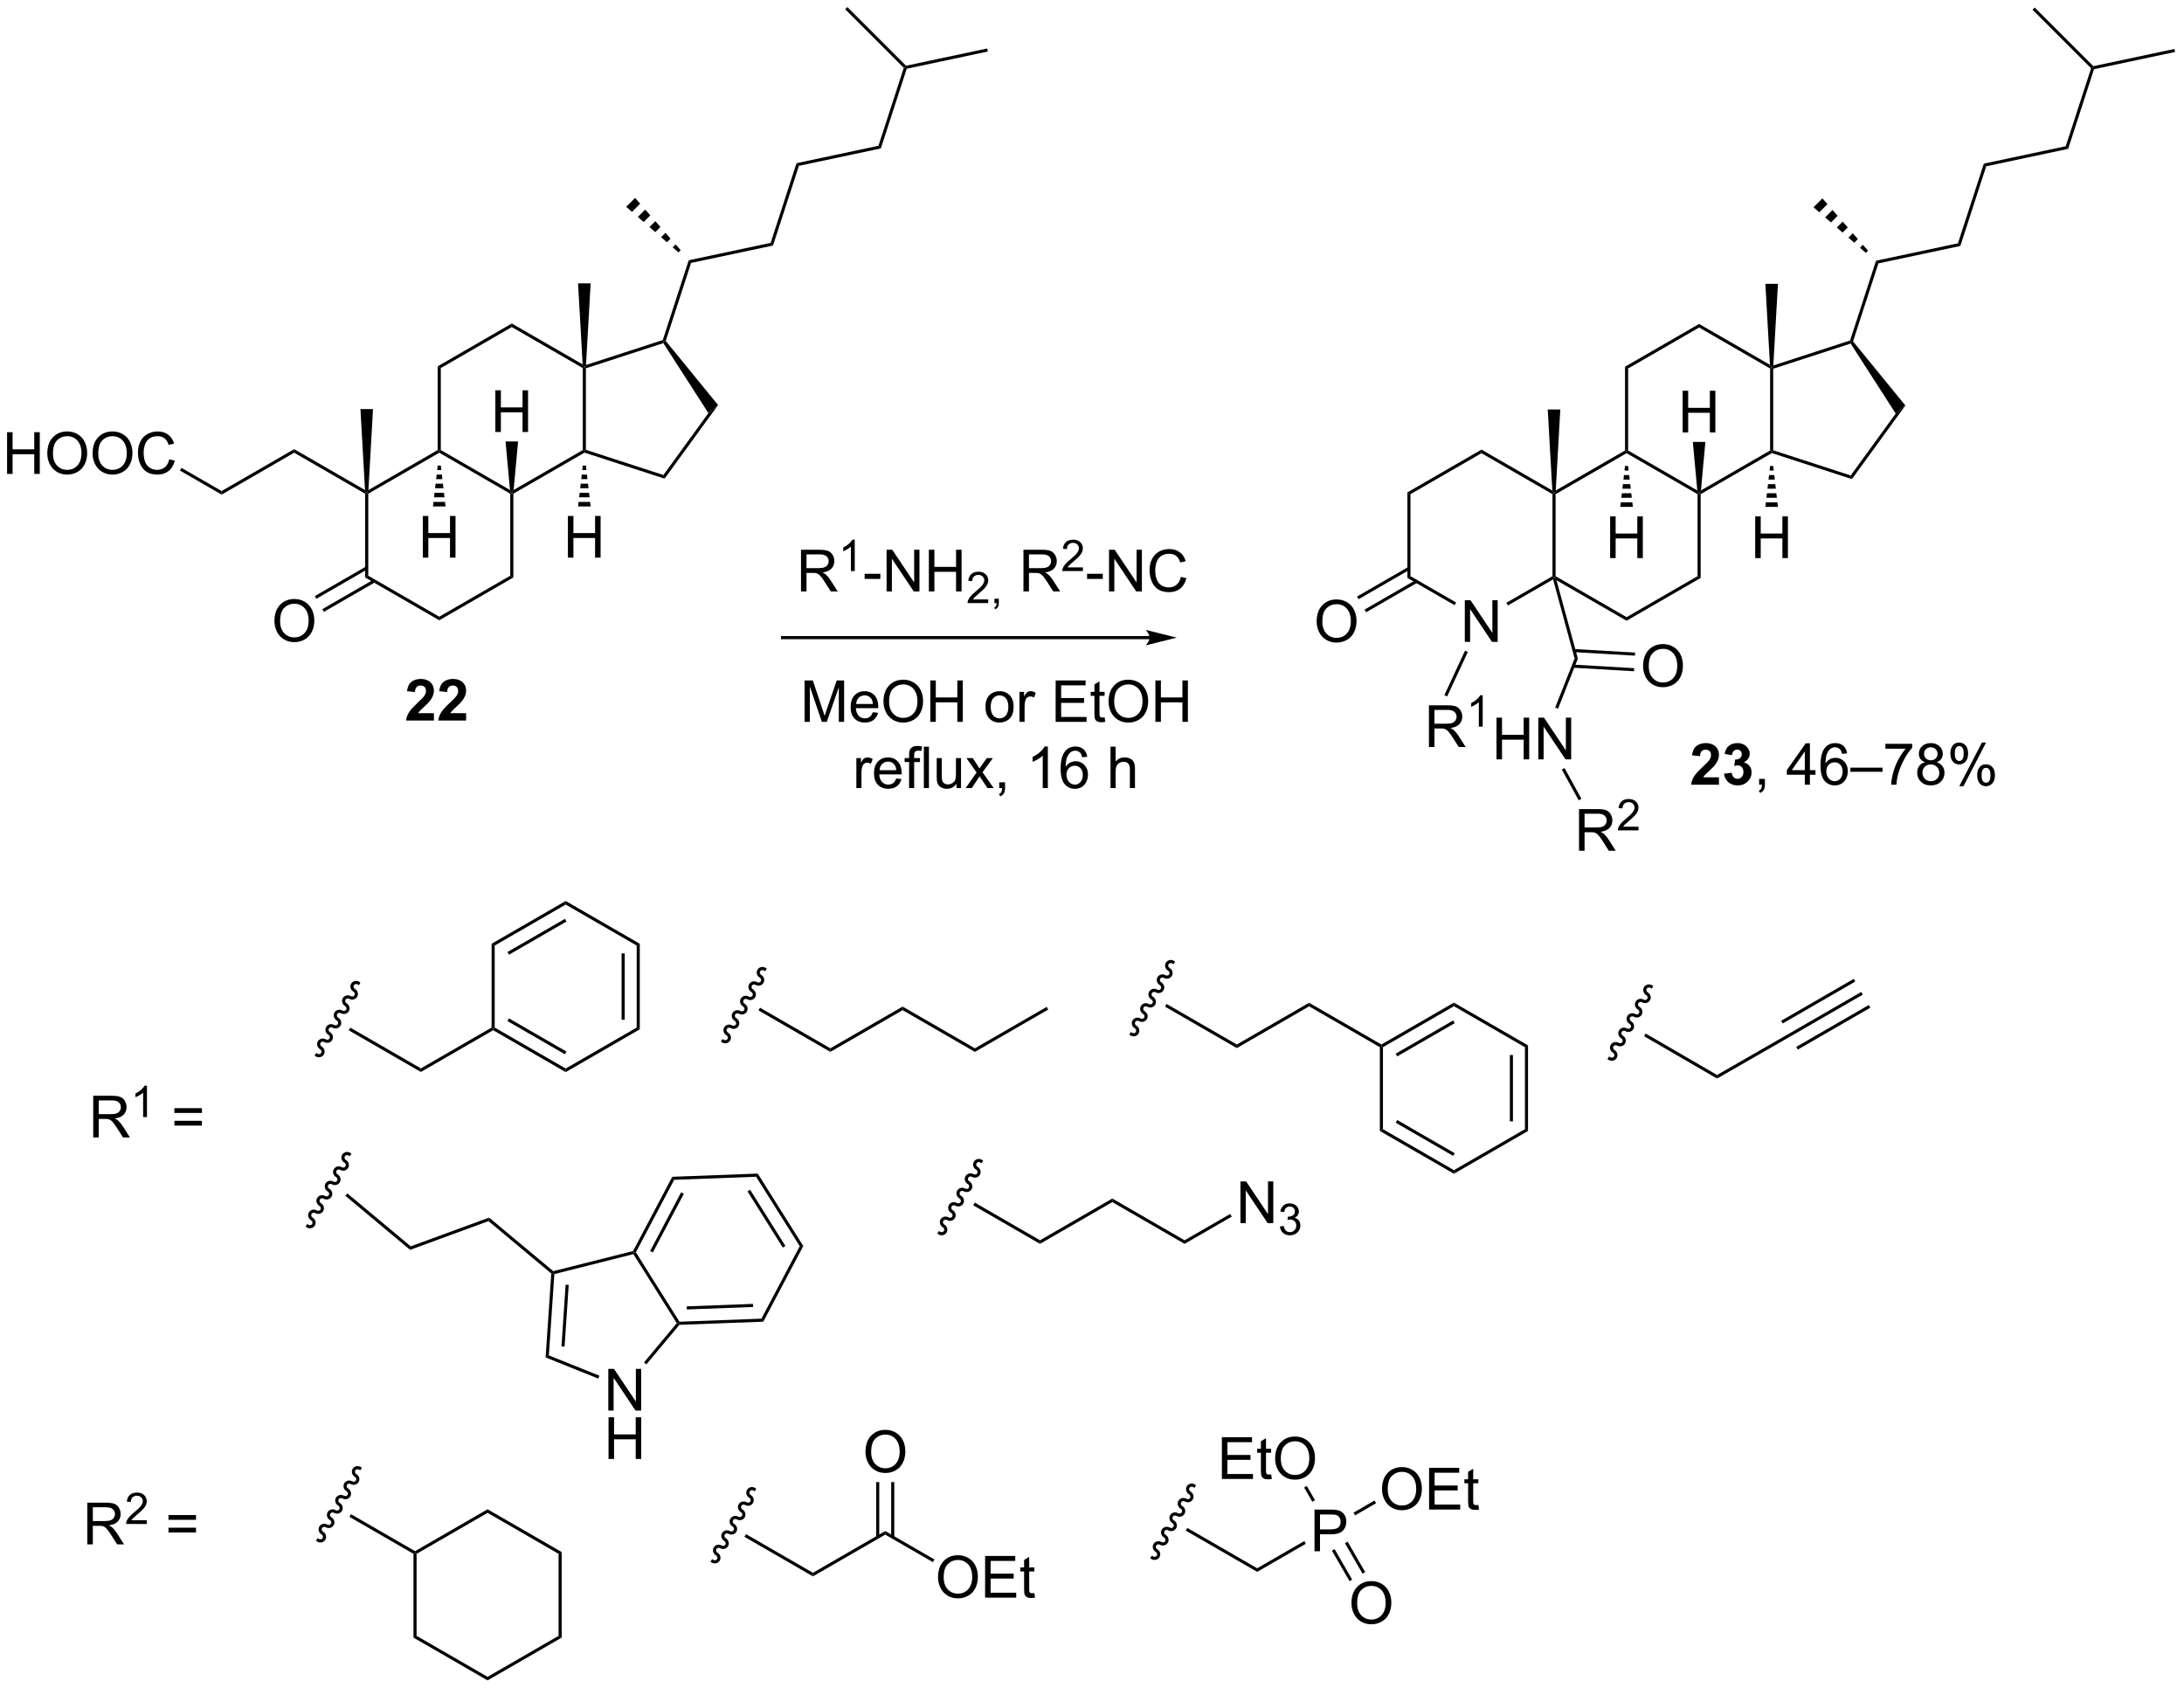 <?xml version="1.0" encoding="UTF-8"?>
<!DOCTYPE svg PUBLIC '-//W3C//DTD SVG 1.0//EN'
          'http://www.w3.org/TR/2001/REC-SVG-20010904/DTD/svg10.dtd'>
<svg stroke-dasharray="none" shape-rendering="auto" xmlns="http://www.w3.org/2000/svg" font-family="'Dialog'" text-rendering="auto" width="823" fill-opacity="1" color-interpolation="auto" color-rendering="auto" preserveAspectRatio="xMidYMid meet" font-size="12px" viewBox="0 0 823 636" fill="black" xmlns:xlink="http://www.w3.org/1999/xlink" stroke="black" image-rendering="auto" stroke-miterlimit="10" stroke-linecap="square" stroke-linejoin="miter" font-style="normal" stroke-width="1" height="636" stroke-dashoffset="0" font-weight="normal" stroke-opacity="1"
><!--Generated by the Batik Graphics2D SVG Generator--><defs id="genericDefs"
  /><g
  ><defs id="defs1"
    ><clipPath clipPathUnits="userSpaceOnUse" id="clipPath1"
      ><path d="M2.328 0.646 L310.688 0.646 L310.688 239.07 L2.328 239.07 L2.328 0.646 Z"
      /></clipPath
      ><clipPath clipPathUnits="userSpaceOnUse" id="clipPath2"
      ><path d="M7.453 41.866 L7.453 273.661 L307.239 273.661 L307.239 41.866 Z"
      /></clipPath
    ></defs
    ><g transform="scale(2.667,2.667) translate(-2.328,-0.646) matrix(1.029,0,0,1.029,-5.338,-42.418)"
    ><path d="M165.31 129.182 L114.903 129.182 L114.69 129.182 L114.69 129.607 L114.903 129.607 L165.31 129.607 L165.523 129.607 L165.523 129.182 L165.31 129.182 ZM169.031 129.394 L164.779 128.332 C164.779 128.332 165.31 128.929 165.31 129.394 C165.31 129.859 164.779 130.457 164.779 130.457 Z" stroke="none" clip-path="url(#clipPath2)"
    /></g
    ><g transform="matrix(2.743,0,0,2.743,-20.443,-114.836)"
    ><path d="M117.494 123.109 L117.494 117.382 L120.033 117.382 Q120.799 117.382 121.197 117.536 Q121.596 117.689 121.833 118.08 Q122.072 118.471 122.072 118.945 Q122.072 119.554 121.677 119.973 Q121.283 120.39 120.458 120.502 Q120.76 120.648 120.916 120.788 Q121.247 121.093 121.544 121.549 L122.541 123.109 L121.588 123.109 L120.83 121.916 Q120.497 121.4 120.281 121.127 Q120.067 120.853 119.898 120.744 Q119.729 120.635 119.552 120.593 Q119.424 120.564 119.13 120.564 L118.252 120.564 L118.252 123.109 L117.494 123.109 ZM118.252 119.908 L119.88 119.908 Q120.401 119.908 120.692 119.801 Q120.987 119.695 121.138 119.458 Q121.291 119.221 121.291 118.945 Q121.291 118.538 120.994 118.278 Q120.7 118.015 120.065 118.015 L118.252 118.015 L118.252 119.908 Z" stroke="none" clip-path="url(#clipPath2)"
    /></g
    ><g transform="matrix(2.743,0,0,2.743,-20.443,-114.836)"
    ><path d="M124.878 120.309 L124.35 120.309 L124.35 116.947 Q124.159 117.129 123.85 117.311 Q123.542 117.492 123.296 117.584 L123.296 117.074 Q123.737 116.865 124.067 116.57 Q124.399 116.273 124.538 115.996 L124.878 115.996 L124.878 120.309 Z" stroke="none" clip-path="url(#clipPath2)"
    /></g
    ><g transform="matrix(2.743,0,0,2.743,-20.443,-114.836)"
    ><path d="M126.234 121.39 L126.234 120.681 L128.393 120.681 L128.393 121.39 L126.234 121.39 ZM129.252 123.109 L129.252 117.382 L130.03 117.382 L133.038 121.877 L133.038 117.382 L133.765 117.382 L133.765 123.109 L132.986 123.109 L129.978 118.609 L129.978 123.109 L129.252 123.109 ZM135.06 123.109 L135.06 117.382 L135.818 117.382 L135.818 119.734 L138.795 119.734 L138.795 117.382 L139.553 117.382 L139.553 123.109 L138.795 123.109 L138.795 120.408 L135.818 120.408 L135.818 123.109 L135.06 123.109 Z" stroke="none" clip-path="url(#clipPath2)"
    /></g
    ><g transform="matrix(2.743,0,0,2.743,-20.443,-114.836)"
    ><path d="M143.219 124.201 L143.219 124.709 L140.379 124.709 Q140.373 124.517 140.441 124.341 Q140.549 124.052 140.787 123.771 Q141.027 123.49 141.478 123.121 Q142.178 122.546 142.424 122.211 Q142.67 121.875 142.67 121.576 Q142.67 121.263 142.445 121.048 Q142.222 120.832 141.861 120.832 Q141.48 120.832 141.252 121.06 Q141.023 121.289 141.021 121.693 L140.478 121.638 Q140.535 121.031 140.898 120.715 Q141.262 120.396 141.873 120.396 Q142.492 120.396 142.851 120.74 Q143.213 121.082 143.213 121.588 Q143.213 121.845 143.107 122.095 Q143.002 122.343 142.756 122.619 Q142.512 122.894 141.943 123.375 Q141.469 123.773 141.334 123.916 Q141.199 124.058 141.111 124.201 L143.219 124.201 ZM144.067 124.709 L144.067 124.107 L144.669 124.107 L144.669 124.709 Q144.669 125.041 144.552 125.244 Q144.434 125.447 144.179 125.558 L144.032 125.334 Q144.2 125.259 144.278 125.117 Q144.358 124.976 144.366 124.709 L144.067 124.709 Z" stroke="none" clip-path="url(#clipPath2)"
    /></g
    ><g transform="matrix(2.743,0,0,2.743,-20.443,-114.836)"
    ><path d="M148.054 123.109 L148.054 117.382 L150.593 117.382 Q151.359 117.382 151.757 117.536 Q152.155 117.689 152.392 118.08 Q152.632 118.471 152.632 118.945 Q152.632 119.554 152.236 119.973 Q151.843 120.39 151.017 120.502 Q151.32 120.648 151.476 120.788 Q151.806 121.093 152.103 121.549 L153.101 123.109 L152.148 123.109 L151.39 121.916 Q151.056 121.4 150.84 121.127 Q150.627 120.853 150.458 120.744 Q150.288 120.635 150.111 120.593 Q149.984 120.564 149.689 120.564 L148.812 120.564 L148.812 123.109 L148.054 123.109 ZM148.812 119.908 L150.439 119.908 Q150.96 119.908 151.252 119.801 Q151.546 119.695 151.697 119.458 Q151.851 119.221 151.851 118.945 Q151.851 118.538 151.554 118.278 Q151.26 118.015 150.624 118.015 L148.812 118.015 L148.812 119.908 Z" stroke="none" clip-path="url(#clipPath2)"
    /></g
    ><g transform="matrix(2.743,0,0,2.743,-20.443,-114.836)"
    ><path d="M156.222 119.801 L156.222 120.309 L153.383 120.309 Q153.377 120.117 153.445 119.941 Q153.553 119.652 153.791 119.371 Q154.031 119.09 154.482 118.721 Q155.181 118.147 155.428 117.811 Q155.674 117.475 155.674 117.176 Q155.674 116.863 155.449 116.648 Q155.226 116.432 154.865 116.432 Q154.484 116.432 154.256 116.66 Q154.027 116.889 154.025 117.293 L153.482 117.238 Q153.539 116.631 153.902 116.314 Q154.266 115.996 154.877 115.996 Q155.496 115.996 155.855 116.34 Q156.217 116.682 156.217 117.188 Q156.217 117.445 156.111 117.695 Q156.006 117.943 155.76 118.219 Q155.516 118.494 154.947 118.975 Q154.472 119.373 154.338 119.516 Q154.203 119.658 154.115 119.801 L156.222 119.801 Z" stroke="none" clip-path="url(#clipPath2)"
    /></g
    ><g transform="matrix(2.743,0,0,2.743,-20.443,-114.836)"
    ><path d="M156.793 121.39 L156.793 120.681 L158.952 120.681 L158.952 121.39 L156.793 121.39 ZM159.811 123.109 L159.811 117.382 L160.59 117.382 L163.598 121.877 L163.598 117.382 L164.324 117.382 L164.324 123.109 L163.546 123.109 L160.538 118.609 L160.538 123.109 L159.811 123.109 ZM169.682 121.101 L170.44 121.291 Q170.203 122.226 169.583 122.718 Q168.964 123.208 168.07 123.208 Q167.143 123.208 166.563 122.83 Q165.984 122.452 165.68 121.739 Q165.378 121.023 165.378 120.202 Q165.378 119.306 165.719 118.642 Q166.063 117.976 166.693 117.629 Q167.323 117.283 168.081 117.283 Q168.94 117.283 169.526 117.721 Q170.112 118.158 170.344 118.952 L169.596 119.127 Q169.399 118.502 169.018 118.218 Q168.641 117.931 168.065 117.931 Q167.406 117.931 166.961 118.249 Q166.518 118.564 166.339 119.098 Q166.159 119.632 166.159 120.197 Q166.159 120.929 166.373 121.473 Q166.586 122.017 167.034 122.288 Q167.484 122.556 168.008 122.556 Q168.643 122.556 169.083 122.189 Q169.526 121.822 169.682 121.101 Z" stroke="none" clip-path="url(#clipPath2)"
    /></g
    ><g transform="matrix(2.743,0,0,2.743,-20.443,-114.836)"
    ><path d="M243.602 148.638 L243.602 149.653 L239.78 149.653 Q239.842 149.078 240.153 148.563 Q240.463 148.048 241.379 147.199 Q242.117 146.511 242.282 146.268 Q242.507 145.929 242.507 145.6 Q242.507 145.235 242.311 145.038 Q242.117 144.842 241.77 144.842 Q241.428 144.842 241.226 145.049 Q241.025 145.253 240.994 145.732 L239.907 145.623 Q240.005 144.723 240.517 144.332 Q241.03 143.939 241.798 143.939 Q242.639 143.939 243.121 144.394 Q243.602 144.847 243.602 145.522 Q243.602 145.905 243.465 146.255 Q243.328 146.601 243.028 146.982 Q242.831 147.233 242.313 147.707 Q241.798 148.18 241.659 148.335 Q241.522 148.491 241.436 148.638 L243.602 148.638 ZM244.302 148.141 L245.358 148.014 Q245.407 148.418 245.627 148.633 Q245.85 148.845 246.166 148.845 Q246.502 148.845 246.732 148.589 Q246.965 148.333 246.965 147.898 Q246.965 147.487 246.743 147.246 Q246.523 147.005 246.204 147.005 Q245.995 147.005 245.702 147.085 L245.824 146.198 Q246.266 146.208 246.499 146.006 Q246.732 145.802 246.732 145.463 Q246.732 145.176 246.561 145.005 Q246.391 144.834 246.106 144.834 Q245.827 144.834 245.627 145.028 Q245.43 145.222 245.389 145.595 L244.382 145.424 Q244.488 144.909 244.698 144.601 Q244.91 144.291 245.288 144.114 Q245.669 143.939 246.137 143.939 Q246.942 143.939 247.426 144.451 Q247.827 144.87 247.827 145.398 Q247.827 146.146 247.007 146.594 Q247.496 146.697 247.788 147.062 Q248.083 147.427 248.083 147.945 Q248.083 148.692 247.535 149.223 Q246.988 149.751 246.173 149.751 Q245.399 149.751 244.89 149.306 Q244.382 148.861 244.302 148.141 Z" stroke="none" clip-path="url(#clipPath2)"
    /></g
    ><g transform="matrix(2.743,0,0,2.743,-20.443,-114.836)"
    ><path d="M249.116 149.653 L249.116 148.856 L249.913 148.856 L249.913 149.653 Q249.913 150.093 249.758 150.362 Q249.602 150.631 249.263 150.778 L249.069 150.481 Q249.292 150.382 249.395 150.194 Q249.502 150.007 249.512 149.653 L249.116 149.653 ZM255.397 149.653 L255.397 148.289 L252.928 148.289 L252.928 147.65 L255.526 143.962 L256.096 143.962 L256.096 147.65 L256.864 147.65 L256.864 148.289 L256.096 148.289 L256.096 149.653 L255.397 149.653 ZM255.397 147.65 L255.397 145.082 L253.616 147.65 L255.397 147.65 ZM261.205 145.354 L260.509 145.409 Q260.416 144.997 260.245 144.811 Q259.963 144.513 259.546 144.513 Q259.213 144.513 258.962 144.699 Q258.63 144.94 258.439 145.403 Q258.25 145.864 258.242 146.718 Q258.496 146.332 258.861 146.146 Q259.226 145.96 259.624 145.96 Q260.323 145.96 260.815 146.475 Q261.306 146.99 261.306 147.805 Q261.306 148.34 261.073 148.801 Q260.843 149.259 260.439 149.505 Q260.036 149.751 259.523 149.751 Q258.651 149.751 258.1 149.109 Q257.549 148.465 257.549 146.99 Q257.549 145.339 258.157 144.591 Q258.69 143.939 259.591 143.939 Q260.261 143.939 260.69 144.316 Q261.12 144.692 261.205 145.354 ZM258.351 147.807 Q258.351 148.17 258.504 148.501 Q258.659 148.83 258.933 149.003 Q259.21 149.174 259.513 149.174 Q259.955 149.174 260.274 148.817 Q260.592 148.46 260.592 147.846 Q260.592 147.256 260.276 146.917 Q259.963 146.578 259.484 146.578 Q259.011 146.578 258.68 146.917 Q258.351 147.256 258.351 147.807 ZM261.654 147.875 L261.654 147.311 L266.077 147.311 L266.077 147.875 L261.654 147.875 ZM266.469 144.707 L266.469 144.034 L270.152 144.034 L270.152 144.578 Q269.608 145.157 269.075 146.118 Q268.542 147.075 268.25 148.087 Q268.04 148.801 267.983 149.653 L267.264 149.653 Q267.276 148.98 267.527 148.03 Q267.781 147.078 268.252 146.195 Q268.723 145.313 269.256 144.707 L266.469 144.707 ZM271.918 146.565 Q271.483 146.407 271.274 146.112 Q271.064 145.817 271.064 145.406 Q271.064 144.785 271.509 144.363 Q271.957 143.939 272.699 143.939 Q273.445 143.939 273.898 144.371 Q274.353 144.803 274.353 145.424 Q274.353 145.82 274.144 146.115 Q273.936 146.407 273.515 146.565 Q274.037 146.736 274.312 147.117 Q274.586 147.497 274.586 148.025 Q274.586 148.755 274.068 149.254 Q273.553 149.751 272.71 149.751 Q271.869 149.751 271.351 149.251 Q270.836 148.752 270.836 148.007 Q270.836 147.45 271.116 147.078 Q271.398 146.702 271.918 146.565 ZM271.778 145.383 Q271.778 145.786 272.037 146.042 Q272.298 146.299 272.715 146.299 Q273.119 146.299 273.375 146.045 Q273.634 145.789 273.634 145.421 Q273.634 145.036 273.367 144.774 Q273.103 144.513 272.707 144.513 Q272.306 144.513 272.042 144.769 Q271.778 145.025 271.778 145.383 ZM271.553 148.009 Q271.553 148.31 271.695 148.589 Q271.838 148.869 272.117 149.021 Q272.397 149.174 272.718 149.174 Q273.22 149.174 273.546 148.853 Q273.872 148.53 273.872 148.033 Q273.872 147.528 273.535 147.199 Q273.199 146.868 272.694 146.868 Q272.202 146.868 271.877 147.194 Q271.553 147.52 271.553 148.009 ZM275.397 145.328 Q275.397 144.718 275.703 144.291 Q276.011 143.863 276.593 143.863 Q277.129 143.863 277.478 144.246 Q277.83 144.63 277.83 145.37 Q277.83 146.092 277.475 146.482 Q277.121 146.873 276.601 146.873 Q276.083 146.873 275.739 146.49 Q275.397 146.105 275.397 145.328 ZM276.611 144.345 Q276.352 144.345 276.179 144.57 Q276.005 144.795 276.005 145.398 Q276.005 145.944 276.179 146.169 Q276.355 146.392 276.611 146.392 Q276.875 146.392 277.048 146.167 Q277.222 145.942 277.222 145.344 Q277.222 144.792 277.046 144.57 Q276.872 144.345 276.611 144.345 ZM276.616 149.862 L279.729 143.863 L280.296 143.863 L277.193 149.862 L276.616 149.862 ZM279.077 148.317 Q279.077 147.704 279.383 147.28 Q279.691 146.852 280.276 146.852 Q280.811 146.852 281.163 147.236 Q281.515 147.619 281.515 148.359 Q281.515 149.081 281.158 149.471 Q280.803 149.862 280.281 149.862 Q279.763 149.862 279.419 149.477 Q279.077 149.088 279.077 148.317 ZM280.296 147.334 Q280.032 147.334 279.859 147.559 Q279.685 147.784 279.685 148.387 Q279.685 148.931 279.859 149.156 Q280.035 149.381 280.291 149.381 Q280.56 149.381 280.731 149.156 Q280.904 148.931 280.904 148.333 Q280.904 147.782 280.728 147.559 Q280.555 147.334 280.296 147.334 Z" stroke="none" clip-path="url(#clipPath2)"
    /></g
    ><g transform="matrix(2.743,0,0,2.743,-20.443,-114.836)"
    ><path d="M117.984 141.022 L117.984 135.331 L119.118 135.331 L120.466 139.361 Q120.653 139.922 120.738 140.202 Q120.834 139.891 121.041 139.291 L122.402 135.331 L123.416 135.331 L123.416 141.022 L122.689 141.022 L122.689 136.258 L121.036 141.022 L120.358 141.022 L118.712 136.177 L118.712 141.022 L117.984 141.022 ZM127.363 139.694 L128.085 139.782 Q127.914 140.416 127.451 140.766 Q126.99 141.115 126.274 141.115 Q125.368 141.115 124.837 140.559 Q124.309 140 124.309 138.996 Q124.309 137.955 124.845 137.381 Q125.381 136.806 126.235 136.806 Q127.06 136.806 127.583 137.37 Q128.108 137.932 128.108 138.952 Q128.108 139.014 128.106 139.138 L125.031 139.138 Q125.07 139.819 125.414 140.181 Q125.761 140.541 126.276 140.541 Q126.662 140.541 126.933 140.339 Q127.205 140.137 127.363 139.694 ZM125.07 138.563 L127.371 138.563 Q127.324 138.043 127.107 137.784 Q126.773 137.381 126.243 137.381 Q125.761 137.381 125.433 137.704 Q125.104 138.025 125.07 138.563 ZM128.824 138.25 Q128.824 136.832 129.585 136.032 Q130.346 135.23 131.549 135.23 Q132.336 135.23 132.967 135.608 Q133.601 135.983 133.932 136.656 Q134.266 137.329 134.266 138.183 Q134.266 139.05 133.917 139.733 Q133.567 140.416 132.926 140.768 Q132.286 141.12 131.544 141.12 Q130.742 141.12 130.107 140.732 Q129.476 140.341 129.15 139.671 Q128.824 138.998 128.824 138.25 ZM129.6 138.261 Q129.6 139.291 130.151 139.883 Q130.705 140.473 131.541 140.473 Q132.39 140.473 132.939 139.875 Q133.49 139.278 133.49 138.18 Q133.49 137.484 133.254 136.967 Q133.019 136.449 132.566 136.164 Q132.116 135.877 131.552 135.877 Q130.752 135.877 130.175 136.428 Q129.6 136.977 129.6 138.261 ZM135.259 141.022 L135.259 135.331 L136.012 135.331 L136.012 137.668 L138.97 137.668 L138.97 135.331 L139.723 135.331 L139.723 141.022 L138.97 141.022 L138.97 138.338 L136.012 138.338 L136.012 141.022 L135.259 141.022 ZM142.836 138.959 Q142.836 137.815 143.473 137.264 Q144.006 136.806 144.769 136.806 Q145.621 136.806 146.159 137.363 Q146.7 137.919 146.7 138.902 Q146.7 139.697 146.459 140.155 Q146.221 140.61 145.766 140.864 Q145.31 141.115 144.769 141.115 Q143.905 141.115 143.369 140.561 Q142.836 140.005 142.836 138.959 ZM143.555 138.959 Q143.555 139.751 143.9 140.147 Q144.246 140.541 144.769 140.541 Q145.289 140.541 145.634 140.145 Q145.98 139.749 145.98 138.936 Q145.98 138.173 145.634 137.779 Q145.287 137.383 144.769 137.383 Q144.246 137.383 143.9 137.777 Q143.555 138.167 143.555 138.959 ZM147.511 141.022 L147.511 136.899 L148.14 136.899 L148.14 137.523 Q148.381 137.086 148.583 136.946 Q148.787 136.806 149.033 136.806 Q149.385 136.806 149.75 137.031 L149.509 137.678 Q149.253 137.528 148.996 137.528 Q148.769 137.528 148.585 137.665 Q148.404 137.803 148.326 138.048 Q148.21 138.421 148.21 138.864 L148.21 141.022 L147.511 141.022 ZM152.478 141.022 L152.478 135.331 L156.593 135.331 L156.593 136.001 L153.232 136.001 L153.232 137.746 L156.381 137.746 L156.381 138.413 L153.232 138.413 L153.232 140.349 L156.725 140.349 L156.725 141.022 L152.478 141.022 ZM159.202 140.396 L159.303 141.014 Q159.008 141.076 158.775 141.076 Q158.394 141.076 158.185 140.957 Q157.975 140.836 157.89 140.639 Q157.804 140.442 157.804 139.813 L157.804 137.443 L157.292 137.443 L157.292 136.899 L157.804 136.899 L157.804 135.877 L158.501 135.458 L158.501 136.899 L159.202 136.899 L159.202 137.443 L158.501 137.443 L158.501 139.852 Q158.501 140.152 158.537 140.238 Q158.573 140.323 158.656 140.375 Q158.741 140.424 158.897 140.424 Q159.013 140.424 159.202 140.396 ZM159.747 138.25 Q159.747 136.832 160.507 136.032 Q161.268 135.23 162.472 135.23 Q163.258 135.23 163.89 135.608 Q164.524 135.983 164.855 136.656 Q165.189 137.329 165.189 138.183 Q165.189 139.05 164.84 139.733 Q164.49 140.416 163.848 140.768 Q163.209 141.12 162.466 141.12 Q161.664 141.12 161.03 140.732 Q160.399 140.341 160.073 139.671 Q159.747 138.998 159.747 138.25 ZM160.523 138.261 Q160.523 139.291 161.074 139.883 Q161.628 140.473 162.464 140.473 Q163.313 140.473 163.861 139.875 Q164.413 139.278 164.413 138.18 Q164.413 137.484 164.177 136.967 Q163.942 136.449 163.489 136.164 Q163.038 135.877 162.474 135.877 Q161.675 135.877 161.097 136.428 Q160.523 136.977 160.523 138.261 ZM166.181 141.022 L166.181 135.331 L166.935 135.331 L166.935 137.668 L169.893 137.668 L169.893 135.331 L170.645 135.331 L170.645 141.022 L169.893 141.022 L169.893 138.338 L166.935 138.338 L166.935 141.022 L166.181 141.022 Z" stroke="none" clip-path="url(#clipPath2)"
    /></g
    ><g transform="matrix(2.743,0,0,2.743,-20.443,-114.836)"
    ><path d="M125.1 150.122 L125.1 145.999 L125.729 145.999 L125.729 146.623 Q125.97 146.186 126.172 146.046 Q126.376 145.906 126.622 145.906 Q126.974 145.906 127.339 146.131 L127.098 146.778 Q126.842 146.628 126.586 146.628 Q126.358 146.628 126.174 146.765 Q125.993 146.903 125.915 147.148 Q125.799 147.521 125.799 147.964 L125.799 150.122 L125.1 150.122 ZM130.576 148.794 L131.298 148.882 Q131.127 149.516 130.664 149.866 Q130.204 150.215 129.487 150.215 Q128.581 150.215 128.05 149.659 Q127.523 149.1 127.523 148.096 Q127.523 147.055 128.058 146.481 Q128.594 145.906 129.448 145.906 Q130.274 145.906 130.796 146.47 Q131.322 147.032 131.322 148.052 Q131.322 148.114 131.319 148.238 L128.245 148.238 Q128.283 148.918 128.628 149.281 Q128.974 149.641 129.489 149.641 Q129.875 149.641 130.147 149.439 Q130.418 149.237 130.576 148.794 ZM128.283 147.663 L130.584 147.663 Q130.537 147.143 130.32 146.884 Q129.986 146.481 129.456 146.481 Q128.974 146.481 128.646 146.804 Q128.317 147.125 128.283 147.663 ZM132.343 150.122 L132.343 146.543 L131.727 146.543 L131.727 145.999 L132.343 145.999 L132.343 145.559 Q132.343 145.145 132.417 144.944 Q132.518 144.672 132.772 144.504 Q133.026 144.333 133.484 144.333 Q133.779 144.333 134.136 144.403 L134.032 145.013 Q133.815 144.975 133.621 144.975 Q133.303 144.975 133.171 145.112 Q133.039 145.246 133.039 145.619 L133.039 145.999 L133.841 145.999 L133.841 146.543 L133.039 146.543 L133.039 150.122 L132.343 150.122 ZM134.37 150.122 L134.37 144.431 L135.069 144.431 L135.069 150.122 L134.37 150.122 ZM138.854 150.122 L138.854 149.516 Q138.372 150.215 137.544 150.215 Q137.179 150.215 136.863 150.075 Q136.548 149.936 136.393 149.723 Q136.24 149.511 136.178 149.206 Q136.136 148.999 136.136 148.554 L136.136 145.999 L136.835 145.999 L136.835 148.285 Q136.835 148.833 136.876 149.022 Q136.944 149.299 137.156 149.457 Q137.371 149.612 137.684 149.612 Q138 149.612 138.274 149.452 Q138.551 149.291 138.665 149.014 Q138.779 148.735 138.779 148.207 L138.779 145.999 L139.477 145.999 L139.477 150.122 L138.854 150.122 ZM140.107 150.122 L141.614 147.979 L140.219 145.999 L141.093 145.999 L141.725 146.965 Q141.904 147.242 142.012 147.428 Q142.183 147.172 142.328 146.972 L143.021 145.999 L143.857 145.999 L142.431 147.94 L143.966 150.122 L143.107 150.122 L142.261 148.841 L142.035 148.494 L140.954 150.122 L140.107 150.122 ZM144.729 150.122 L144.729 149.325 L145.526 149.325 L145.526 150.122 Q145.526 150.562 145.371 150.831 Q145.216 151.1 144.877 151.248 L144.683 150.95 Q144.905 150.852 145.009 150.663 Q145.115 150.476 145.125 150.122 L144.729 150.122 ZM151.404 150.122 L150.705 150.122 L150.705 145.668 Q150.451 145.909 150.042 146.149 Q149.633 146.39 149.307 146.512 L149.307 145.836 Q149.892 145.559 150.33 145.169 Q150.77 144.775 150.953 144.408 L151.404 144.408 L151.404 150.122 ZM156.819 145.823 L156.123 145.878 Q156.029 145.466 155.859 145.28 Q155.577 144.982 155.16 144.982 Q154.826 144.982 154.575 145.169 Q154.244 145.409 154.052 145.873 Q153.863 146.333 153.856 147.187 Q154.109 146.802 154.474 146.615 Q154.839 146.429 155.238 146.429 Q155.936 146.429 156.428 146.944 Q156.92 147.459 156.92 148.274 Q156.92 148.81 156.687 149.27 Q156.457 149.728 156.053 149.974 Q155.649 150.22 155.137 150.22 Q154.264 150.22 153.713 149.578 Q153.162 148.934 153.162 147.459 Q153.162 145.808 153.77 145.06 Q154.303 144.408 155.204 144.408 Q155.874 144.408 156.304 144.786 Q156.733 145.161 156.819 145.823 ZM153.964 148.277 Q153.964 148.639 154.117 148.97 Q154.272 149.299 154.547 149.472 Q154.823 149.643 155.126 149.643 Q155.569 149.643 155.887 149.286 Q156.205 148.929 156.205 148.316 Q156.205 147.726 155.89 147.387 Q155.577 147.048 155.098 147.048 Q154.624 147.048 154.293 147.387 Q153.964 147.726 153.964 148.277 ZM160.017 150.122 L160.017 144.431 L160.716 144.431 L160.716 146.473 Q161.205 145.906 161.951 145.906 Q162.409 145.906 162.745 146.087 Q163.084 146.266 163.229 146.584 Q163.374 146.903 163.374 147.508 L163.374 150.122 L162.675 150.122 L162.675 147.508 Q162.675 146.985 162.447 146.747 Q162.222 146.507 161.806 146.507 Q161.495 146.507 161.221 146.67 Q160.949 146.83 160.833 147.107 Q160.716 147.381 160.716 147.865 L160.716 150.122 L160.017 150.122 Z" stroke="none" clip-path="url(#clipPath2)"
    /></g
    ><g transform="matrix(2.743,0,0,2.743,-20.443,-114.836)"
    ><path d="M20.26 198.109 L20.26 192.383 L22.799 192.383 Q23.565 192.383 23.963 192.536 Q24.361 192.69 24.598 193.081 Q24.838 193.471 24.838 193.945 Q24.838 194.555 24.442 194.974 Q24.049 195.391 23.223 195.502 Q23.526 195.648 23.682 195.789 Q24.012 196.094 24.309 196.549 L25.307 198.109 L24.354 198.109 L23.596 196.917 Q23.262 196.401 23.046 196.127 Q22.833 195.854 22.664 195.745 Q22.494 195.635 22.317 195.594 Q22.19 195.565 21.895 195.565 L21.018 195.565 L21.018 198.109 L20.26 198.109 ZM21.018 194.909 L22.645 194.909 Q23.166 194.909 23.458 194.802 Q23.752 194.695 23.903 194.458 Q24.057 194.221 24.057 193.945 Q24.057 193.539 23.76 193.279 Q23.466 193.016 22.83 193.016 L21.018 193.016 L21.018 194.909 Z" stroke="none" clip-path="url(#clipPath2)"
    /></g
    ><g transform="matrix(2.743,0,0,2.743,-20.443,-114.836)"
    ><path d="M27.643 195.309 L27.116 195.309 L27.116 191.948 Q26.925 192.13 26.616 192.311 Q26.307 192.493 26.061 192.585 L26.061 192.075 Q26.503 191.866 26.833 191.571 Q27.165 191.274 27.303 190.997 L27.643 190.997 L27.643 195.309 Z" stroke="none" clip-path="url(#clipPath2)"
    /></g
    ><g transform="matrix(2.743,0,0,2.743,-20.443,-114.836)"
    ><path d="M35.193 194.742 L31.412 194.742 L31.412 194.086 L35.193 194.086 L35.193 194.742 ZM35.193 196.479 L31.412 196.479 L31.412 195.823 L35.193 195.823 L35.193 196.479 Z" stroke="none" clip-path="url(#clipPath2)"
    /></g
    ><g transform="matrix(2.743,0,0,2.743,-20.443,-114.836)"
    ><path d="M94.921 171.749 L95.346 171.503 L95.346 183.256 L94.921 183.011 ZM92.849 172.822 L92.849 181.938 L93.275 181.938 L93.275 172.822 Z" stroke="none" clip-path="url(#clipPath2)"
    /></g
    ><g transform="matrix(2.743,0,0,2.743,-20.443,-114.836)"
    ><path d="M94.921 183.011 L95.346 183.256 L85.167 189.133 L85.167 188.642 Z" stroke="none" clip-path="url(#clipPath2)"
    /></g
    ><g transform="matrix(2.743,0,0,2.743,-20.443,-114.836)"
    ><path d="M85.167 188.642 L85.167 189.133 L75.202 183.379 L75.202 183.134 L75.414 183.011 ZM85.274 186.312 L77.379 181.754 L77.167 182.122 L85.061 186.68 Z" stroke="none" clip-path="url(#clipPath2)"
    /></g
    ><g transform="matrix(2.743,0,0,2.743,-20.443,-114.836)"
    ><path d="M75.414 183.011 L75.202 183.134 L74.989 183.011 L74.989 171.503 L75.414 171.749 Z" stroke="none" clip-path="url(#clipPath2)"
    /></g
    ><g transform="matrix(2.743,0,0,2.743,-20.443,-114.836)"
    ><path d="M75.414 171.749 L74.989 171.503 L85.167 165.627 L85.167 166.118 ZM77.379 173.006 L85.274 168.448 L85.061 168.08 L77.167 172.638 Z" stroke="none" clip-path="url(#clipPath2)"
    /></g
    ><g transform="matrix(2.743,0,0,2.743,-20.443,-114.836)"
    ><path d="M85.167 166.118 L85.167 165.627 L95.346 171.503 L94.921 171.749 Z" stroke="none" clip-path="url(#clipPath2)"
    /></g
    ><g transform="matrix(2.743,0,0,2.743,-20.443,-114.836)"
    ><path d="M74.989 183.011 L75.202 183.134 L75.202 183.379 L65.27 189.113 L65.27 188.622 Z" stroke="none" clip-path="url(#clipPath2)"
    /></g
    ><g transform="matrix(2.743,0,0,2.743,-20.443,-114.836)"
    ><path d="M55.576 183.025 L55.364 183.393 L55.364 183.393 L65.27 189.113 L65.27 188.622 L55.576 183.025 Z" stroke="none" clip-path="url(#clipPath2)"
    /></g
    ><g transform="matrix(2.743,0,0,2.743,-20.443,-114.836)"
    ><path d="M151.245 180.173 L151.457 180.541 L141.385 186.356 L141.385 185.865 Z" stroke="none" clip-path="url(#clipPath2)"
    /></g
    ><g transform="matrix(2.743,0,0,2.743,-20.443,-114.836)"
    ><path d="M141.385 185.865 L141.385 186.356 L131.454 180.622 L131.454 180.131 Z" stroke="none" clip-path="url(#clipPath2)"
    /></g
    ><g transform="matrix(2.743,0,0,2.743,-20.443,-114.836)"
    ><path d="M131.454 180.131 L131.454 180.622 L121.523 186.356 L121.523 185.865 Z" stroke="none" clip-path="url(#clipPath2)"
    /></g
    ><g transform="matrix(2.743,0,0,2.743,-20.443,-114.836)"
    ><path d="M111.868 180.291 L111.655 180.659 L111.655 180.659 L121.523 186.356 L121.523 185.865 L111.868 180.291 Z" stroke="none" clip-path="url(#clipPath2)"
    /></g
    ><g transform="matrix(2.743,0,0,2.743,-20.443,-114.836)"
    ><path d="M217.373 197.218 L216.947 196.972 L216.947 185.71 L217.373 185.464 ZM215.301 195.899 L215.301 186.783 L214.876 186.783 L214.876 195.899 Z" stroke="none" clip-path="url(#clipPath2)"
    /></g
    ><g transform="matrix(2.743,0,0,2.743,-20.443,-114.836)"
    ><path d="M217.373 185.464 L216.947 185.71 L207.194 180.079 L207.194 179.588 Z" stroke="none" clip-path="url(#clipPath2)"
    /></g
    ><g transform="matrix(2.743,0,0,2.743,-20.443,-114.836)"
    ><path d="M207.194 179.588 L207.194 180.079 L197.441 185.71 L197.228 185.587 L197.228 185.342 ZM207.088 182.041 L199.193 186.599 L199.406 186.967 L207.3 182.409 Z" stroke="none" clip-path="url(#clipPath2)"
    /></g
    ><g transform="matrix(2.743,0,0,2.743,-20.443,-114.836)"
    ><path d="M197.016 185.71 L197.228 185.587 L197.441 185.71 L197.441 196.972 L197.016 197.218 Z" stroke="none" clip-path="url(#clipPath2)"
    /></g
    ><g transform="matrix(2.743,0,0,2.743,-20.443,-114.836)"
    ><path d="M197.016 197.218 L197.441 196.972 L207.194 202.603 L207.194 203.094 ZM199.193 196.083 L207.088 200.641 L207.3 200.273 L199.406 195.715 Z" stroke="none" clip-path="url(#clipPath2)"
    /></g
    ><g transform="matrix(2.743,0,0,2.743,-20.443,-114.836)"
    ><path d="M207.194 203.094 L207.194 202.603 L216.947 196.972 L217.373 197.218 Z" stroke="none" clip-path="url(#clipPath2)"
    /></g
    ><g transform="matrix(2.743,0,0,2.743,-20.443,-114.836)"
    ><path d="M197.228 185.342 L197.228 185.587 L197.016 185.71 L187.297 180.099 L187.297 179.608 Z" stroke="none" clip-path="url(#clipPath2)"
    /></g
    ><g transform="matrix(2.743,0,0,2.743,-20.443,-114.836)"
    ><path d="M187.297 179.608 L187.297 180.099 L177.366 185.833 L177.366 185.342 Z" stroke="none" clip-path="url(#clipPath2)"
    /></g
    ><g transform="matrix(2.743,0,0,2.743,-20.443,-114.836)"
    ><path d="M167.715 179.77 L167.502 180.138 L177.366 185.833 L177.366 185.342 L167.715 179.77 Z" stroke="none" clip-path="url(#clipPath2)"
    /></g
    ><g transform="matrix(2.743,0,0,2.743,-20.443,-114.836)"
    ><path d="M111.326 203.506 L111.555 203.072 L117.809 213.024 L117.318 213.042 ZM110.143 205.517 L114.993 213.236 L115.353 213.009 L110.503 205.291 Z" stroke="none" clip-path="url(#clipPath2)"
    /></g
    ><g transform="matrix(2.743,0,0,2.743,-20.443,-114.836)"
    ><path d="M117.318 213.042 L117.809 213.024 L112.317 223.415 L112.056 222.999 Z" stroke="none" clip-path="url(#clipPath2)"
    /></g
    ><g transform="matrix(2.743,0,0,2.743,-20.443,-114.836)"
    ><path d="M112.056 222.999 L112.317 223.415 L100.79 223.847 L100.687 223.638 L100.802 223.421 ZM110.906 220.97 L101.797 221.311 L101.813 221.736 L110.922 221.394 Z" stroke="none" clip-path="url(#clipPath2)"
    /></g
    ><g transform="matrix(2.743,0,0,2.743,-20.443,-114.836)"
    ><path d="M100.802 223.421 L100.687 223.638 L100.425 223.62 L94.467 214.138 L94.564 213.894 L94.81 213.885 Z" stroke="none" clip-path="url(#clipPath2)"
    /></g
    ><g transform="matrix(2.743,0,0,2.743,-20.443,-114.836)"
    ><path d="M94.81 213.885 L94.564 213.894 L94.421 213.711 L99.811 203.512 L100.072 203.928 ZM97.142 213.904 L101.402 205.845 L101.026 205.646 L96.767 213.706 Z" stroke="none" clip-path="url(#clipPath2)"
    /></g
    ><g transform="matrix(2.743,0,0,2.743,-20.443,-114.836)"
    ><path d="M100.072 203.928 L99.811 203.512 L111.555 203.072 L111.326 203.506 Z" stroke="none" clip-path="url(#clipPath2)"
    /></g
    ><g transform="matrix(2.743,0,0,2.743,-20.443,-114.836)"
    ><path d="M91.022 235.622 L91.022 229.895 L91.801 229.895 L94.808 234.39 L94.808 229.895 L95.535 229.895 L95.535 235.622 L94.756 235.622 L91.749 231.122 L91.749 235.622 L91.022 235.622 Z" stroke="none" clip-path="url(#clipPath2)"
    /></g
    ><g transform="matrix(2.743,0,0,2.743,-20.443,-114.836)"
    ><path d="M91.053 242.272 L91.053 236.545 L91.811 236.545 L91.811 238.897 L94.788 238.897 L94.788 236.545 L95.545 236.545 L95.545 242.272 L94.788 242.272 L94.788 239.571 L91.811 239.571 L91.811 242.272 L91.053 242.272 Z" stroke="none" clip-path="url(#clipPath2)"
    /></g
    ><g transform="matrix(2.743,0,0,2.743,-20.443,-114.836)"
    ><path d="M100.425 223.62 L100.687 223.638 L100.79 223.847 L96.255 229.278 L95.929 229.006 Z" stroke="none" clip-path="url(#clipPath2)"
    /></g
    ><g transform="matrix(2.743,0,0,2.743,-20.443,-114.836)"
    ><path d="M89.801 230.834 L89.643 231.229 L82.41 228.328 L82.855 228.048 Z" stroke="none" clip-path="url(#clipPath2)"
    /></g
    ><g transform="matrix(2.743,0,0,2.743,-20.443,-114.836)"
    ><path d="M82.855 228.048 L82.41 228.328 L83.186 216.8 L83.406 216.707 L83.608 216.875 ZM85.012 226.84 L85.583 218.362 L85.159 218.333 L84.588 226.811 Z" stroke="none" clip-path="url(#clipPath2)"
    /></g
    ><g transform="matrix(2.743,0,0,2.743,-20.443,-114.836)"
    ><path d="M83.608 216.875 L83.406 216.707 L83.459 216.474 L94.421 213.711 L94.564 213.894 L94.467 214.138 Z" stroke="none" clip-path="url(#clipPath2)"
    /></g
    ><g transform="matrix(2.743,0,0,2.743,-20.443,-114.836)"
    ><path d="M83.459 216.474 L83.406 216.707 L83.186 216.8 L74.56 209.599 L74.644 209.116 Z" stroke="none" clip-path="url(#clipPath2)"
    /></g
    ><g transform="matrix(2.743,0,0,2.743,-20.443,-114.836)"
    ><path d="M74.644 209.116 L74.56 209.599 L63.794 213.549 L63.878 213.065 Z" stroke="none" clip-path="url(#clipPath2)"
    /></g
    ><g transform="matrix(2.743,0,0,2.743,-20.443,-114.836)"
    ><path d="M55.169 205.795 L54.897 206.121 L63.794 213.549 L63.878 213.065 L55.169 205.795 Z" stroke="none" clip-path="url(#clipPath2)"
    /></g
    ><g transform="matrix(2.743,0,0,2.743,-20.443,-114.836)"
    ><path d="M84.615 266.812 L84.19 266.567 L84.19 255.305 L84.615 255.059 Z" stroke="none" clip-path="url(#clipPath2)"
    /></g
    ><g transform="matrix(2.743,0,0,2.743,-20.443,-114.836)"
    ><path d="M84.615 255.059 L84.19 255.305 L74.437 249.674 L74.437 249.183 Z" stroke="none" clip-path="url(#clipPath2)"
    /></g
    ><g transform="matrix(2.743,0,0,2.743,-20.443,-114.836)"
    ><path d="M74.437 249.183 L74.437 249.674 L64.683 255.305 L64.471 255.182 L64.471 254.937 Z" stroke="none" clip-path="url(#clipPath2)"
    /></g
    ><g transform="matrix(2.743,0,0,2.743,-20.443,-114.836)"
    ><path d="M64.258 255.305 L64.471 255.182 L64.683 255.305 L64.683 266.567 L64.258 266.812 Z" stroke="none" clip-path="url(#clipPath2)"
    /></g
    ><g transform="matrix(2.743,0,0,2.743,-20.443,-114.836)"
    ><path d="M64.258 266.812 L64.683 266.567 L74.437 272.198 L74.437 272.689 Z" stroke="none" clip-path="url(#clipPath2)"
    /></g
    ><g transform="matrix(2.743,0,0,2.743,-20.443,-114.836)"
    ><path d="M74.437 272.689 L74.437 272.198 L84.19 266.567 L84.615 266.812 Z" stroke="none" clip-path="url(#clipPath2)"
    /></g
    ><g transform="matrix(2.743,0,0,2.743,-20.443,-114.836)"
    ><path d="M55.671 249.856 L55.459 250.224 L55.459 250.224 L64.258 255.305 L64.471 255.182 L64.471 254.937 L55.671 249.856 Z" stroke="none" clip-path="url(#clipPath2)"
    /></g
    ><g transform="matrix(2.743,0,0,2.743,-20.443,-114.836)"
    ><path d="M177.865 209.874 L177.865 204.148 L178.644 204.148 L181.651 208.643 L181.651 204.148 L182.378 204.148 L182.378 209.874 L181.6 209.874 L178.592 205.374 L178.592 209.874 L177.865 209.874 Z" stroke="none" clip-path="url(#clipPath2)"
    /></g
    ><g transform="matrix(2.743,0,0,2.743,-20.443,-114.836)"
    ><path d="M183.285 210.34 L183.812 210.269 Q183.904 210.719 184.121 210.916 Q184.34 211.113 184.654 211.113 Q185.025 211.113 185.281 210.855 Q185.539 210.597 185.539 210.217 Q185.539 209.853 185.301 209.619 Q185.064 209.383 184.697 209.383 Q184.549 209.383 184.326 209.441 L184.385 208.978 Q184.437 208.984 184.469 208.984 Q184.806 208.984 185.076 208.808 Q185.345 208.633 185.345 208.265 Q185.345 207.976 185.148 207.787 Q184.953 207.595 184.642 207.595 Q184.334 207.595 184.129 207.789 Q183.924 207.982 183.865 208.369 L183.338 208.275 Q183.435 207.744 183.777 207.453 Q184.121 207.162 184.631 207.162 Q184.982 207.162 185.277 207.312 Q185.574 207.463 185.73 207.724 Q185.887 207.984 185.887 208.277 Q185.887 208.556 185.736 208.785 Q185.588 209.013 185.295 209.148 Q185.676 209.236 185.887 209.513 Q186.097 209.789 186.097 210.205 Q186.097 210.767 185.687 211.16 Q185.277 211.551 184.65 211.551 Q184.086 211.551 183.711 211.215 Q183.338 210.877 183.285 210.34 Z" stroke="none" clip-path="url(#clipPath2)"
    /></g
    ><g transform="matrix(2.743,0,0,2.743,-20.443,-114.836)"
    ><path d="M176.459 208.613 L176.671 208.982 L170.19 212.724 L170.19 212.233 Z" stroke="none" clip-path="url(#clipPath2)"
    /></g
    ><g transform="matrix(2.743,0,0,2.743,-20.443,-114.836)"
    ><path d="M170.19 212.233 L170.19 212.724 L160.259 206.99 L160.259 206.499 Z" stroke="none" clip-path="url(#clipPath2)"
    /></g
    ><g transform="matrix(2.743,0,0,2.743,-20.443,-114.836)"
    ><path d="M160.259 206.499 L160.259 206.99 L150.327 212.724 L150.327 212.233 Z" stroke="none" clip-path="url(#clipPath2)"
    /></g
    ><g transform="matrix(2.743,0,0,2.743,-20.443,-114.836)"
    ><path d="M141.367 207.059 L141.154 207.428 L141.154 207.428 L150.327 212.724 L150.327 212.233 L141.367 207.059 Z" stroke="none" clip-path="url(#clipPath2)"
    /></g
    ><g transform="matrix(2.743,0,0,2.743,-20.443,-114.836)"
    ><path d="M263.15 178.121 L263.363 178.489 L253.394 184.245 L253.187 183.874 ZM264.186 179.915 L254.22 185.669 L254.432 186.037 L264.398 180.283 ZM262.114 176.327 L252.15 182.08 L252.363 182.448 L262.327 176.696 Z" stroke="none" clip-path="url(#clipPath2)"
    /></g
    ><g transform="matrix(2.743,0,0,2.743,-20.443,-114.836)"
    ><path d="M253.187 183.874 L253.394 184.245 L243.341 190.018 L243.342 189.528 Z" stroke="none" clip-path="url(#clipPath2)"
    /></g
    ><g transform="matrix(2.743,0,0,2.743,-20.443,-114.836)"
    ><path d="M233.53 183.833 L233.316 184.2 L243.341 190.018 L243.342 189.528 L233.53 183.833 Z" stroke="none" clip-path="url(#clipPath2)"
    /></g
    ><g transform="matrix(2.743,0,0,2.743,-20.443,-114.836)"
    ><path d="M136.318 258.534 Q136.318 257.106 137.083 256.302 Q137.849 255.494 139.06 255.494 Q139.851 255.494 140.487 255.875 Q141.125 256.252 141.458 256.929 Q141.794 257.606 141.794 258.466 Q141.794 259.338 141.443 260.026 Q141.091 260.713 140.445 261.067 Q139.802 261.422 139.055 261.422 Q138.247 261.422 137.609 261.031 Q136.974 260.638 136.646 259.963 Q136.318 259.286 136.318 258.534 ZM137.099 258.544 Q137.099 259.58 137.654 260.177 Q138.211 260.771 139.052 260.771 Q139.906 260.771 140.458 260.169 Q141.013 259.567 141.013 258.463 Q141.013 257.763 140.776 257.242 Q140.539 256.721 140.083 256.435 Q139.63 256.146 139.062 256.146 Q138.258 256.146 137.677 256.7 Q137.099 257.252 137.099 258.544 ZM142.785 261.323 L142.785 255.596 L146.926 255.596 L146.926 256.271 L143.543 256.271 L143.543 258.026 L146.712 258.026 L146.712 258.698 L143.543 258.698 L143.543 260.646 L147.059 260.646 L147.059 261.323 L142.785 261.323 ZM149.551 260.692 L149.652 261.315 Q149.355 261.377 149.121 261.377 Q148.738 261.377 148.527 261.257 Q148.316 261.135 148.23 260.937 Q148.144 260.739 148.144 260.106 L148.144 257.721 L147.629 257.721 L147.629 257.174 L148.144 257.174 L148.144 256.146 L148.845 255.724 L148.845 257.174 L149.551 257.174 L149.551 257.721 L148.845 257.721 L148.845 260.146 Q148.845 260.448 148.881 260.534 Q148.918 260.62 149.001 260.672 Q149.087 260.721 149.243 260.721 Q149.361 260.721 149.551 260.692 Z" stroke="none" clip-path="url(#clipPath2)"
    /></g
    ><g transform="matrix(2.743,0,0,2.743,-20.443,-114.836)"
    ><path d="M135.83 256.08 L135.617 256.448 L129.064 252.664 L129.064 252.173 Z" stroke="none" clip-path="url(#clipPath2)"
    /></g
    ><g transform="matrix(2.743,0,0,2.743,-20.443,-114.836)"
    ><path d="M129.064 252.173 L129.064 252.664 L119.132 258.398 L119.132 257.907 Z" stroke="none" clip-path="url(#clipPath2)"
    /></g
    ><g transform="matrix(2.743,0,0,2.743,-20.443,-114.836)"
    ><path d="M109.932 252.595 L109.719 252.964 L109.719 252.964 L119.132 258.398 L119.132 257.907 L109.932 252.595 Z" stroke="none" clip-path="url(#clipPath2)"
    /></g
    ><g transform="matrix(2.743,0,0,2.743,-20.443,-114.836)"
    ><path d="M126.352 241.312 Q126.352 239.885 127.117 239.08 Q127.883 238.273 129.094 238.273 Q129.886 238.273 130.521 238.653 Q131.159 239.031 131.492 239.708 Q131.828 240.385 131.828 241.244 Q131.828 242.117 131.477 242.804 Q131.125 243.492 130.479 243.846 Q129.836 244.2 129.089 244.2 Q128.281 244.2 127.643 243.81 Q127.008 243.416 126.68 242.742 Q126.352 242.065 126.352 241.312 ZM127.133 241.323 Q127.133 242.359 127.688 242.955 Q128.245 243.549 129.086 243.549 Q129.94 243.549 130.492 242.948 Q131.047 242.346 131.047 241.242 Q131.047 240.541 130.81 240.02 Q130.573 239.5 130.117 239.213 Q129.664 238.924 129.096 238.924 Q128.292 238.924 127.711 239.479 Q127.133 240.031 127.133 241.323 Z" stroke="none" clip-path="url(#clipPath2)"
    /></g
    ><g transform="matrix(2.743,0,0,2.743,-20.443,-114.836)"
    ><path d="M130.308 253.015 L130.308 245.453 L129.883 245.453 L129.883 253.015 ZM128.244 253.015 L128.244 245.453 L127.819 245.453 L127.819 253.015 Z" stroke="none" clip-path="url(#clipPath2)"
    /></g
    ><g transform="matrix(2.743,0,0,2.743,-20.443,-114.836)"
    ><path d="M188.037 254.95 L188.037 249.223 L190.198 249.223 Q190.768 249.223 191.068 249.278 Q191.49 249.348 191.774 249.546 Q192.06 249.741 192.234 250.098 Q192.409 250.452 192.409 250.879 Q192.409 251.608 191.943 252.116 Q191.479 252.621 190.263 252.621 L188.794 252.621 L188.794 254.95 L188.037 254.95 ZM188.794 251.944 L190.276 251.944 Q191.011 251.944 191.318 251.671 Q191.628 251.397 191.628 250.903 Q191.628 250.543 191.445 250.288 Q191.263 250.03 190.966 249.95 Q190.776 249.897 190.261 249.897 L188.794 249.897 L188.794 251.944 Z" stroke="none" clip-path="url(#clipPath2)"
    /></g
    ><g transform="matrix(2.743,0,0,2.743,-20.443,-114.836)"
    ><path d="M186.638 253.549 L186.851 253.918 L180.163 257.779 L180.163 257.288 Z" stroke="none" clip-path="url(#clipPath2)"
    /></g
    ><g transform="matrix(2.743,0,0,2.743,-20.443,-114.836)"
    ><path d="M170.561 251.744 L170.349 252.113 L170.349 252.113 L180.163 257.779 L180.163 257.288 L170.561 251.744 Z" stroke="none" clip-path="url(#clipPath2)"
    /></g
    ><g transform="matrix(2.743,0,0,2.743,-20.443,-114.836)"
    ><path d="M193.116 262.092 Q193.116 260.665 193.882 259.86 Q194.648 259.053 195.858 259.053 Q196.65 259.053 197.286 259.433 Q197.923 259.81 198.257 260.488 Q198.593 261.165 198.593 262.024 Q198.593 262.896 198.241 263.584 Q197.89 264.271 197.244 264.626 Q196.601 264.98 195.853 264.98 Q195.046 264.98 194.408 264.589 Q193.773 264.196 193.444 263.521 Q193.116 262.844 193.116 262.092 ZM193.898 262.102 Q193.898 263.139 194.452 263.735 Q195.009 264.329 195.851 264.329 Q196.705 264.329 197.257 263.727 Q197.811 263.126 197.811 262.021 Q197.811 261.321 197.575 260.8 Q197.338 260.279 196.882 259.993 Q196.429 259.704 195.861 259.704 Q195.056 259.704 194.476 260.258 Q193.898 260.81 193.898 262.102 Z" stroke="none" clip-path="url(#clipPath2)"
    /></g
    ><g transform="matrix(2.743,0,0,2.743,-20.443,-114.836)"
    ><path d="M190.433 254.875 L192.848 259.058 L193.216 258.846 L190.801 254.662 ZM192.22 253.843 L194.636 258.026 L195.004 257.814 L192.589 253.63 Z" stroke="none" clip-path="url(#clipPath2)"
    /></g
    ><g transform="matrix(2.743,0,0,2.743,-20.443,-114.836)"
    ><path d="M197.314 246.427 Q197.314 245 198.079 244.195 Q198.845 243.388 200.056 243.388 Q200.847 243.388 201.483 243.768 Q202.121 244.145 202.454 244.822 Q202.79 245.5 202.79 246.359 Q202.79 247.231 202.439 247.919 Q202.087 248.606 201.441 248.96 Q200.798 249.315 200.051 249.315 Q199.243 249.315 198.605 248.924 Q197.97 248.531 197.642 247.856 Q197.314 247.179 197.314 246.427 ZM198.095 246.437 Q198.095 247.474 198.65 248.07 Q199.207 248.664 200.048 248.664 Q200.902 248.664 201.454 248.062 Q202.009 247.46 202.009 246.356 Q202.009 245.656 201.772 245.135 Q201.535 244.614 201.079 244.328 Q200.626 244.039 200.058 244.039 Q199.254 244.039 198.673 244.593 Q198.095 245.145 198.095 246.437 ZM203.781 249.216 L203.781 243.489 L207.922 243.489 L207.922 244.164 L204.539 244.164 L204.539 245.919 L207.708 245.919 L207.708 246.591 L204.539 246.591 L204.539 248.539 L208.054 248.539 L208.054 249.216 L203.781 249.216 ZM210.547 248.585 L210.648 249.208 Q210.351 249.27 210.117 249.27 Q209.734 249.27 209.523 249.151 Q209.312 249.028 209.226 248.83 Q209.14 248.632 209.14 248 L209.14 245.614 L208.625 245.614 L208.625 245.067 L209.14 245.067 L209.14 244.039 L209.841 243.617 L209.841 245.067 L210.547 245.067 L210.547 245.614 L209.841 245.614 L209.841 248.039 Q209.841 248.341 209.877 248.427 Q209.914 248.513 209.997 248.565 Q210.083 248.614 210.239 248.614 Q210.357 248.614 210.547 248.585 Z" stroke="none" clip-path="url(#clipPath2)"
    /></g
    ><g transform="matrix(2.743,0,0,2.743,-20.443,-114.836)"
    ><path d="M193.611 250.015 L193.398 249.647 L196.281 247.982 L196.494 248.35 Z" stroke="none" clip-path="url(#clipPath2)"
    /></g
    ><g transform="matrix(2.743,0,0,2.743,-20.443,-114.836)"
    ><path d="M175.316 245.018 L175.316 239.292 L179.457 239.292 L179.457 239.966 L176.074 239.966 L176.074 241.721 L179.243 241.721 L179.243 242.393 L176.074 242.393 L176.074 244.341 L179.589 244.341 L179.589 245.018 L175.316 245.018 ZM182.082 244.388 L182.183 245.011 Q181.886 245.073 181.652 245.073 Q181.269 245.073 181.058 244.953 Q180.847 244.831 180.761 244.633 Q180.675 244.435 180.675 243.802 L180.675 241.417 L180.16 241.417 L180.16 240.87 L180.675 240.87 L180.675 239.841 L181.376 239.419 L181.376 240.87 L182.082 240.87 L182.082 241.417 L181.376 241.417 L181.376 243.841 Q181.376 244.143 181.412 244.229 Q181.449 244.315 181.532 244.367 Q181.618 244.417 181.774 244.417 Q181.892 244.417 182.082 244.388 ZM182.63 242.229 Q182.63 240.802 183.395 239.998 Q184.161 239.19 185.372 239.19 Q186.164 239.19 186.799 239.57 Q187.437 239.948 187.77 240.625 Q188.106 241.302 188.106 242.161 Q188.106 243.034 187.755 243.721 Q187.403 244.409 186.757 244.763 Q186.114 245.117 185.367 245.117 Q184.56 245.117 183.922 244.727 Q183.286 244.333 182.958 243.659 Q182.63 242.982 182.63 242.229 ZM183.411 242.24 Q183.411 243.276 183.966 243.873 Q184.523 244.466 185.364 244.466 Q186.218 244.466 186.77 243.865 Q187.325 243.263 187.325 242.159 Q187.325 241.458 187.088 240.938 Q186.851 240.417 186.395 240.13 Q185.942 239.841 185.375 239.841 Q184.57 239.841 183.989 240.396 Q183.411 240.948 183.411 242.24 Z" stroke="none" clip-path="url(#clipPath2)"
    /></g
    ><g transform="matrix(2.743,0,0,2.743,-20.443,-114.836)"
    ><path d="M188.106 247.931 L187.738 248.144 L186.614 246.197 L186.983 245.985 Z" stroke="none" clip-path="url(#clipPath2)"
    /></g
    ><g transform="matrix(2.743,0,0,2.743,-20.443,-114.836)"
    ><path d="M228.651 118.527 L228.651 112.8 L229.408 112.8 L229.408 115.152 L232.385 115.152 L232.385 112.8 L233.143 112.8 L233.143 118.527 L232.385 118.527 L232.385 115.826 L229.408 115.826 L229.408 118.527 L228.651 118.527 Z" stroke="none" clip-path="url(#clipPath2)"
    /></g
    ><g transform="matrix(2.743,0,0,2.743,-20.443,-114.836)"
    ><path d="M238.616 101.265 L238.616 95.539 L239.374 95.539 L239.374 97.89 L242.351 97.89 L242.351 95.539 L243.109 95.539 L243.109 101.265 L242.351 101.265 L242.351 98.565 L239.374 98.565 L239.374 101.265 L238.616 101.265 Z" stroke="none" clip-path="url(#clipPath2)"
    /></g
    ><g transform="matrix(2.743,0,0,2.743,-20.443,-114.836)"
    ><path d="M248.582 118.527 L248.582 112.8 L249.34 112.8 L249.34 115.152 L252.317 115.152 L252.317 112.8 L253.075 112.8 L253.075 118.527 L252.317 118.527 L252.317 115.826 L249.34 115.826 L249.34 118.527 L248.582 118.527 Z" stroke="none" clip-path="url(#clipPath2)"
    /></g
    ><g transform="matrix(2.743,0,0,2.743,-20.443,-114.836)"
    ><path d="M201.225 109.746 L200.8 109.5 L210.978 103.624 L210.978 104.115 Z" stroke="none" clip-path="url(#clipPath2)"
    /></g
    ><g transform="matrix(2.743,0,0,2.743,-20.443,-114.836)"
    ><path d="M221.285 121.573 L220.944 121.13 L221.157 121.008 L230.91 126.639 L230.91 127.13 Z" stroke="none" clip-path="url(#clipPath2)"
    /></g
    ><g transform="matrix(2.743,0,0,2.743,-20.443,-114.836)"
    ><path d="M230.91 127.13 L230.91 126.639 L240.663 121.008 L241.088 121.253 Z" stroke="none" clip-path="url(#clipPath2)"
    /></g
    ><g transform="matrix(2.743,0,0,2.743,-20.443,-114.836)"
    ><path d="M241.088 121.253 L240.663 121.008 L240.663 109.746 L240.876 109.623 L241.088 109.746 Z" stroke="none" clip-path="url(#clipPath2)"
    /></g
    ><g transform="matrix(2.743,0,0,2.743,-20.443,-114.836)"
    ><path d="M241.088 109.746 L240.876 109.623 L241.124 109.234 L250.629 103.746 L250.842 103.869 L250.866 104.101 Z" stroke="none" clip-path="url(#clipPath2)"
    /></g
    ><g transform="matrix(2.743,0,0,2.743,-20.443,-114.836)"
    ><path d="M250.866 104.101 L250.842 103.869 L251.054 103.715 L261.705 107.175 L261.867 107.675 Z" stroke="none" clip-path="url(#clipPath2)"
    /></g
    ><g transform="matrix(2.743,0,0,2.743,-20.443,-114.836)"
    ><path d="M261.867 107.675 L261.705 107.175 L267.883 98.671 L269.213 97.565 Z" stroke="none" clip-path="url(#clipPath2)"
    /></g
    ><g transform="matrix(2.743,0,0,2.743,-20.443,-114.836)"
    ><path d="M261.696 89.058 L261.786 88.805 L262.024 88.761 L269.213 97.565 L267.883 98.671 Z" stroke="none" clip-path="url(#clipPath2)"
    /></g
    ><g transform="matrix(2.743,0,0,2.743,-20.443,-114.836)"
    ><path d="M262.024 88.761 L261.786 88.805 L261.617 88.637 L265.178 77.679 L265.506 78.044 Z" stroke="none" clip-path="url(#clipPath2)"
    /></g
    ><g transform="matrix(2.743,0,0,2.743,-20.443,-114.836)"
    ><path d="M265.506 78.044 L265.178 77.679 L276.434 75.286 L276.762 75.651 Z" stroke="none" clip-path="url(#clipPath2)"
    /></g
    ><g transform="matrix(2.743,0,0,2.743,-20.443,-114.836)"
    ><path d="M276.762 75.651 L276.434 75.286 L279.99 64.342 L280.318 64.707 Z" stroke="none" clip-path="url(#clipPath2)"
    /></g
    ><g transform="matrix(2.743,0,0,2.743,-20.443,-114.836)"
    ><path d="M280.318 64.707 L279.99 64.342 L291.246 61.949 L291.575 62.314 Z" stroke="none" clip-path="url(#clipPath2)"
    /></g
    ><g transform="matrix(2.743,0,0,2.743,-20.443,-114.836)"
    ><path d="M291.575 62.314 L291.246 61.949 L294.724 51.246 L294.966 51.187 L295.131 51.37 Z" stroke="none" clip-path="url(#clipPath2)"
    /></g
    ><g transform="matrix(2.743,0,0,2.743,-20.443,-114.836)"
    ><path d="M295.035 50.955 L294.966 51.187 L294.724 51.246 L286.679 43.201 L286.98 42.9 Z" stroke="none" clip-path="url(#clipPath2)"
    /></g
    ><g transform="matrix(2.743,0,0,2.743,-20.443,-114.836)"
    ><path d="M295.131 51.37 L294.966 51.187 L295.035 50.955 L306.178 48.587 L306.267 49.003 Z" stroke="none" clip-path="url(#clipPath2)"
    /></g
    ><g transform="matrix(2.743,0,0,2.743,-20.443,-114.836)"
    ><path d="M263.777 76.597 L262.979 75.901 L263.382 75.499 L264.078 76.297 ZM262.181 75.206 L261.383 74.51 L261.99 73.902 L262.686 74.7 ZM260.585 73.814 L259.787 73.118 L260.599 72.306 L261.295 73.104 ZM258.989 72.422 L258.191 71.726 L259.207 70.71 L259.903 71.508 ZM257.393 71.03 L256.595 70.334 L257.815 69.114 L258.511 69.912 Z" stroke="none" clip-path="url(#clipPath2)"
    /></g
    ><g transform="matrix(2.743,0,0,2.743,-20.443,-114.836)"
    ><path d="M261.617 88.637 L261.786 88.805 L261.696 89.058 L251.054 92.516 L250.842 92.362 L251.071 92.064 Z" stroke="none" clip-path="url(#clipPath2)"
    /></g
    ><g transform="matrix(2.743,0,0,2.743,-20.443,-114.836)"
    ><path d="M251.054 103.715 L250.842 103.869 L250.629 103.746 L250.629 92.484 L250.842 92.362 L251.054 92.516 Z" stroke="none" clip-path="url(#clipPath2)"
    /></g
    ><g transform="matrix(2.743,0,0,2.743,-20.443,-114.836)"
    ><path d="M251.071 92.064 L250.842 92.362 L250.608 91.981 L249.978 80.854 L251.705 80.854 Z" stroke="none" clip-path="url(#clipPath2)"
    /></g
    ><g transform="matrix(2.743,0,0,2.743,-20.443,-114.836)"
    ><path d="M250.608 91.981 L250.842 92.362 L250.629 92.484 L240.876 86.853 L240.876 86.362 Z" stroke="none" clip-path="url(#clipPath2)"
    /></g
    ><g transform="matrix(2.743,0,0,2.743,-20.443,-114.836)"
    ><path d="M240.876 86.362 L240.876 86.853 L231.123 92.484 L230.697 92.239 Z" stroke="none" clip-path="url(#clipPath2)"
    /></g
    ><g transform="matrix(2.743,0,0,2.743,-20.443,-114.836)"
    ><path d="M230.697 92.239 L231.123 92.484 L231.123 103.746 L230.91 103.869 L230.697 103.746 Z" stroke="none" clip-path="url(#clipPath2)"
    /></g
    ><g transform="matrix(2.743,0,0,2.743,-20.443,-114.836)"
    ><path d="M240.627 109.234 L240.876 109.623 L240.663 109.746 L230.91 104.115 L230.91 103.869 L231.123 103.746 Z" stroke="none" clip-path="url(#clipPath2)"
    /></g
    ><g transform="matrix(2.743,0,0,2.743,-20.443,-114.836)"
    ><path d="M230.697 103.746 L230.91 103.869 L230.91 104.115 L221.157 109.746 L220.944 109.623 L221.178 109.242 Z" stroke="none" clip-path="url(#clipPath2)"
    /></g
    ><g transform="matrix(2.743,0,0,2.743,-20.443,-114.836)"
    ><path d="M210.978 104.115 L210.978 103.624 L220.71 109.242 L220.944 109.623 L220.732 109.746 Z" stroke="none" clip-path="url(#clipPath2)"
    /></g
    ><g transform="matrix(2.743,0,0,2.743,-20.443,-114.836)"
    ><path d="M221.157 121.008 L220.944 121.13 L220.732 121.008 L220.732 109.746 L220.944 109.623 L221.157 109.746 Z" stroke="none" clip-path="url(#clipPath2)"
    /></g
    ><g transform="matrix(2.743,0,0,2.743,-20.443,-114.836)"
    ><path d="M221.178 109.242 L220.944 109.623 L220.71 109.242 L220.081 98.115 L221.807 98.115 Z" stroke="none" clip-path="url(#clipPath2)"
    /></g
    ><g transform="matrix(2.743,0,0,2.743,-20.443,-114.836)"
    ><path d="M231.123 105.869 L231.195 106.494 L230.625 106.494 L230.697 105.869 ZM231.267 107.119 L231.339 107.743 L230.481 107.743 L230.553 107.119 ZM231.412 108.368 L231.484 108.993 L230.336 108.993 L230.408 108.368 ZM231.556 109.618 L231.629 110.243 L230.191 110.243 L230.264 109.618 ZM231.701 110.868 L231.773 111.492 L230.047 111.492 L230.119 110.868 Z" stroke="none" clip-path="url(#clipPath2)"
    /></g
    ><g transform="matrix(2.743,0,0,2.743,-20.443,-114.836)"
    ><path d="M241.124 109.234 L240.876 109.623 L240.627 109.234 L240.013 102.565 L241.739 102.565 Z" stroke="none" clip-path="url(#clipPath2)"
    /></g
    ><g transform="matrix(2.743,0,0,2.743,-20.443,-114.836)"
    ><path d="M251.054 105.869 L251.127 106.494 L250.557 106.494 L250.629 105.869 ZM251.199 107.119 L251.271 107.743 L250.412 107.743 L250.484 107.119 ZM251.343 108.368 L251.416 108.993 L250.268 108.993 L250.34 108.368 ZM251.488 109.618 L251.56 110.243 L250.123 110.243 L250.195 109.618 ZM251.632 110.868 L251.705 111.492 L249.978 111.492 L250.051 110.868 Z" stroke="none" clip-path="url(#clipPath2)"
    /></g
    ><g transform="matrix(2.743,0,0,2.743,-20.443,-114.836)"
    ><path d="M67.065 139.826 L67.065 140.84 L63.243 140.84 Q63.305 140.266 63.616 139.751 Q63.926 139.236 64.842 138.387 Q65.58 137.699 65.746 137.455 Q65.971 137.116 65.971 136.788 Q65.971 136.423 65.774 136.226 Q65.58 136.03 65.233 136.03 Q64.891 136.03 64.69 136.237 Q64.488 136.441 64.457 136.92 L63.37 136.811 Q63.468 135.911 63.98 135.52 Q64.493 135.126 65.261 135.126 Q66.103 135.126 66.584 135.582 Q67.065 136.035 67.065 136.71 Q67.065 137.093 66.928 137.442 Q66.791 137.789 66.491 138.17 Q66.294 138.421 65.776 138.894 Q65.261 139.368 65.122 139.523 Q64.985 139.678 64.899 139.826 L67.065 139.826 ZM71.487 139.826 L71.487 140.84 L67.664 140.84 Q67.727 140.266 68.037 139.751 Q68.348 139.236 69.264 138.387 Q70.001 137.699 70.167 137.455 Q70.392 137.116 70.392 136.788 Q70.392 136.423 70.195 136.226 Q70.001 136.03 69.654 136.03 Q69.313 136.03 69.111 136.237 Q68.909 136.441 68.878 136.92 L67.791 136.811 Q67.889 135.911 68.402 135.52 Q68.914 135.126 69.683 135.126 Q70.524 135.126 71.005 135.582 Q71.487 136.035 71.487 136.71 Q71.487 137.093 71.35 137.442 Q71.212 137.789 70.912 138.17 Q70.716 138.421 70.198 138.894 Q69.683 139.368 69.543 139.523 Q69.406 139.678 69.321 139.826 L71.487 139.826 Z" stroke="none" clip-path="url(#clipPath2)"
    /></g
    ><g transform="matrix(2.743,0,0,2.743,-20.443,-114.836)"
    ><path d="M45.155 127.184 Q45.155 125.757 45.92 124.952 Q46.686 124.145 47.897 124.145 Q48.689 124.145 49.324 124.525 Q49.962 124.902 50.295 125.579 Q50.632 126.257 50.632 127.116 Q50.632 127.988 50.28 128.676 Q49.928 129.363 49.282 129.718 Q48.639 130.072 47.892 130.072 Q47.085 130.072 46.447 129.681 Q45.811 129.288 45.483 128.613 Q45.155 127.936 45.155 127.184 ZM45.936 127.194 Q45.936 128.231 46.491 128.827 Q47.048 129.421 47.889 129.421 Q48.743 129.421 49.295 128.819 Q49.85 128.218 49.85 127.113 Q49.85 126.413 49.613 125.892 Q49.376 125.371 48.92 125.085 Q48.467 124.796 47.9 124.796 Q47.095 124.796 46.514 125.35 Q45.936 125.902 45.936 127.194 Z" stroke="none" clip-path="url(#clipPath2)"
    /></g
    ><g transform="matrix(2.743,0,0,2.743,-20.443,-114.836)"
    ><path d="M65.539 118.465 L65.539 112.739 L66.297 112.739 L66.297 115.09 L69.274 115.09 L69.274 112.739 L70.031 112.739 L70.031 118.465 L69.274 118.465 L69.274 115.765 L66.297 115.765 L66.297 118.465 L65.539 118.465 Z" stroke="none" clip-path="url(#clipPath2)"
    /></g
    ><g transform="matrix(2.743,0,0,2.743,-20.443,-114.836)"
    ><path d="M75.505 101.204 L75.505 95.477 L76.263 95.477 L76.263 97.829 L79.239 97.829 L79.239 95.477 L79.997 95.477 L79.997 101.204 L79.239 101.204 L79.239 98.503 L76.263 98.503 L76.263 101.204 L75.505 101.204 Z" stroke="none" clip-path="url(#clipPath2)"
    /></g
    ><g transform="matrix(2.743,0,0,2.743,-20.443,-114.836)"
    ><path d="M85.471 118.465 L85.471 112.739 L86.229 112.739 L86.229 115.09 L89.205 115.09 L89.205 112.739 L89.963 112.739 L89.963 118.465 L89.205 118.465 L89.205 115.765 L86.229 115.765 L86.229 118.465 L85.471 118.465 Z" stroke="none" clip-path="url(#clipPath2)"
    /></g
    ><g transform="matrix(2.743,0,0,2.743,-20.443,-114.836)"
    ><path d="M37.901 109.807 L37.901 109.316 L47.867 103.562 L47.867 104.053 Z" stroke="none" clip-path="url(#clipPath2)"
    /></g
    ><g transform="matrix(2.743,0,0,2.743,-20.443,-114.836)"
    ><path d="M51.948 125.908 L58.975 121.851 L58.762 121.483 L51.735 125.54 ZM50.912 124.114 L57.939 120.057 L57.727 119.689 L50.7 123.746 Z" stroke="none" clip-path="url(#clipPath2)"
    /></g
    ><g transform="matrix(2.743,0,0,2.743,-20.443,-114.836)"
    ><path d="M57.62 121.192 L58.045 120.946 L67.799 126.577 L67.799 127.068 Z" stroke="none" clip-path="url(#clipPath2)"
    /></g
    ><g transform="matrix(2.743,0,0,2.743,-20.443,-114.836)"
    ><path d="M67.799 127.068 L67.799 126.577 L77.552 120.946 L77.977 121.192 Z" stroke="none" clip-path="url(#clipPath2)"
    /></g
    ><g transform="matrix(2.743,0,0,2.743,-20.443,-114.836)"
    ><path d="M77.977 121.192 L77.552 120.946 L77.552 109.684 L77.764 109.561 L77.977 109.684 Z" stroke="none" clip-path="url(#clipPath2)"
    /></g
    ><g transform="matrix(2.743,0,0,2.743,-20.443,-114.836)"
    ><path d="M77.977 109.684 L77.764 109.561 L78.013 109.172 L87.518 103.685 L87.73 103.808 L87.755 104.039 Z" stroke="none" clip-path="url(#clipPath2)"
    /></g
    ><g transform="matrix(2.743,0,0,2.743,-20.443,-114.836)"
    ><path d="M87.755 104.039 L87.73 103.808 L87.943 103.653 L98.593 107.114 L98.756 107.614 Z" stroke="none" clip-path="url(#clipPath2)"
    /></g
    ><g transform="matrix(2.743,0,0,2.743,-20.443,-114.836)"
    ><path d="M98.756 107.614 L98.593 107.114 L104.772 98.61 L106.102 97.503 Z" stroke="none" clip-path="url(#clipPath2)"
    /></g
    ><g transform="matrix(2.743,0,0,2.743,-20.443,-114.836)"
    ><path d="M98.585 88.997 L98.675 88.744 L98.913 88.7 L106.102 97.503 L104.772 98.61 Z" stroke="none" clip-path="url(#clipPath2)"
    /></g
    ><g transform="matrix(2.743,0,0,2.743,-20.443,-114.836)"
    ><path d="M98.913 88.7 L98.675 88.744 L98.506 88.575 L102.066 77.617 L102.395 77.982 Z" stroke="none" clip-path="url(#clipPath2)"
    /></g
    ><g transform="matrix(2.743,0,0,2.743,-20.443,-114.836)"
    ><path d="M102.395 77.982 L102.066 77.617 L113.323 75.225 L113.651 75.59 Z" stroke="none" clip-path="url(#clipPath2)"
    /></g
    ><g transform="matrix(2.743,0,0,2.743,-20.443,-114.836)"
    ><path d="M113.651 75.59 L113.323 75.225 L116.879 64.28 L117.207 64.645 Z" stroke="none" clip-path="url(#clipPath2)"
    /></g
    ><g transform="matrix(2.743,0,0,2.743,-20.443,-114.836)"
    ><path d="M117.207 64.645 L116.879 64.28 L128.135 61.888 L128.463 62.253 Z" stroke="none" clip-path="url(#clipPath2)"
    /></g
    ><g transform="matrix(2.743,0,0,2.743,-20.443,-114.836)"
    ><path d="M128.463 62.253 L128.135 61.888 L131.613 51.184 L131.855 51.126 L132.019 51.308 Z" stroke="none" clip-path="url(#clipPath2)"
    /></g
    ><g transform="matrix(2.743,0,0,2.743,-20.443,-114.836)"
    ><path d="M131.924 50.894 L131.855 51.126 L131.613 51.184 L123.567 43.139 L123.868 42.838 Z" stroke="none" clip-path="url(#clipPath2)"
    /></g
    ><g transform="matrix(2.743,0,0,2.743,-20.443,-114.836)"
    ><path d="M132.019 51.308 L131.855 51.126 L131.924 50.894 L143.067 48.525 L143.155 48.941 Z" stroke="none" clip-path="url(#clipPath2)"
    /></g
    ><g transform="matrix(2.743,0,0,2.743,-20.443,-114.836)"
    ><path d="M100.666 76.536 L99.868 75.84 L100.271 75.437 L100.967 76.235 ZM99.07 75.144 L98.272 74.448 L98.879 73.841 L99.575 74.639 ZM97.474 73.752 L96.676 73.056 L97.487 72.245 L98.183 73.043 ZM95.878 72.361 L95.079 71.665 L96.096 70.648 L96.792 71.447 ZM94.281 70.969 L93.483 70.273 L94.704 69.052 L95.4 69.85 Z" stroke="none" clip-path="url(#clipPath2)"
    /></g
    ><g transform="matrix(2.743,0,0,2.743,-20.443,-114.836)"
    ><path d="M98.506 88.575 L98.675 88.744 L98.585 88.997 L87.943 92.454 L87.73 92.3 L87.96 92.002 Z" stroke="none" clip-path="url(#clipPath2)"
    /></g
    ><g transform="matrix(2.743,0,0,2.743,-20.443,-114.836)"
    ><path d="M87.943 103.653 L87.73 103.808 L87.518 103.685 L87.518 92.423 L87.73 92.3 L87.943 92.454 Z" stroke="none" clip-path="url(#clipPath2)"
    /></g
    ><g transform="matrix(2.743,0,0,2.743,-20.443,-114.836)"
    ><path d="M87.96 92.002 L87.73 92.3 L87.496 91.919 L86.867 80.792 L88.593 80.792 Z" stroke="none" clip-path="url(#clipPath2)"
    /></g
    ><g transform="matrix(2.743,0,0,2.743,-20.443,-114.836)"
    ><path d="M87.496 91.919 L87.73 92.3 L87.518 92.423 L77.764 86.792 L77.764 86.301 Z" stroke="none" clip-path="url(#clipPath2)"
    /></g
    ><g transform="matrix(2.743,0,0,2.743,-20.443,-114.836)"
    ><path d="M77.764 86.301 L77.764 86.792 L68.011 92.423 L67.586 92.177 Z" stroke="none" clip-path="url(#clipPath2)"
    /></g
    ><g transform="matrix(2.743,0,0,2.743,-20.443,-114.836)"
    ><path d="M67.586 92.177 L68.011 92.423 L68.011 103.685 L67.799 103.808 L67.586 103.685 Z" stroke="none" clip-path="url(#clipPath2)"
    /></g
    ><g transform="matrix(2.743,0,0,2.743,-20.443,-114.836)"
    ><path d="M77.516 109.172 L77.764 109.561 L77.552 109.684 L67.799 104.053 L67.799 103.808 L68.011 103.685 Z" stroke="none" clip-path="url(#clipPath2)"
    /></g
    ><g transform="matrix(2.743,0,0,2.743,-20.443,-114.836)"
    ><path d="M67.586 103.685 L67.799 103.808 L67.799 104.053 L58.045 109.684 L57.833 109.561 L58.067 109.181 Z" stroke="none" clip-path="url(#clipPath2)"
    /></g
    ><g transform="matrix(2.743,0,0,2.743,-20.443,-114.836)"
    ><path d="M47.867 104.053 L47.867 103.562 L57.599 109.181 L57.833 109.561 L57.62 109.684 Z" stroke="none" clip-path="url(#clipPath2)"
    /></g
    ><g transform="matrix(2.743,0,0,2.743,-20.443,-114.836)"
    ><path d="M58.045 120.946 L57.62 121.192 L57.62 109.684 L57.833 109.561 L58.045 109.684 Z" stroke="none" clip-path="url(#clipPath2)"
    /></g
    ><g transform="matrix(2.743,0,0,2.743,-20.443,-114.836)"
    ><path d="M58.067 109.181 L57.833 109.561 L57.599 109.181 L56.97 98.054 L58.696 98.054 Z" stroke="none" clip-path="url(#clipPath2)"
    /></g
    ><g transform="matrix(2.743,0,0,2.743,-20.443,-114.836)"
    ><path d="M68.011 105.808 L68.084 106.432 L67.514 106.432 L67.586 105.808 ZM68.156 107.057 L68.228 107.682 L67.369 107.682 L67.441 107.057 ZM68.3 108.307 L68.373 108.931 L67.225 108.931 L67.297 108.307 ZM68.445 109.556 L68.517 110.181 L67.08 110.181 L67.152 109.556 ZM68.59 110.806 L68.662 111.431 L66.936 111.431 L67.008 110.806 Z" stroke="none" clip-path="url(#clipPath2)"
    /></g
    ><g transform="matrix(2.743,0,0,2.743,-20.443,-114.836)"
    ><path d="M78.013 109.172 L77.764 109.561 L77.516 109.172 L76.901 102.504 L78.628 102.504 Z" stroke="none" clip-path="url(#clipPath2)"
    /></g
    ><g transform="matrix(2.743,0,0,2.743,-20.443,-114.836)"
    ><path d="M87.943 105.808 L88.015 106.432 L87.445 106.432 L87.518 105.808 ZM88.088 107.057 L88.16 107.682 L87.301 107.682 L87.373 107.057 ZM88.232 108.307 L88.304 108.931 L87.156 108.931 L87.229 108.307 ZM88.377 109.556 L88.449 110.181 L87.012 110.181 L87.084 109.556 ZM88.521 110.806 L88.593 111.431 L86.867 111.431 L86.939 110.806 Z" stroke="none" clip-path="url(#clipPath2)"
    /></g
    ><g transform="matrix(2.743,0,0,2.743,-20.443,-114.836)"
    ><path d="M8.425 106.957 L8.425 101.231 L9.183 101.231 L9.183 103.582 L12.159 103.582 L12.159 101.231 L12.917 101.231 L12.917 106.957 L12.159 106.957 L12.159 104.257 L9.183 104.257 L9.183 106.957 L8.425 106.957 ZM13.95 104.168 Q13.95 102.741 14.715 101.937 Q15.481 101.129 16.692 101.129 Q17.484 101.129 18.119 101.51 Q18.757 101.887 19.09 102.564 Q19.426 103.241 19.426 104.101 Q19.426 104.973 19.075 105.661 Q18.723 106.348 18.077 106.702 Q17.434 107.056 16.687 107.056 Q15.88 107.056 15.241 106.666 Q14.606 106.273 14.278 105.598 Q13.95 104.921 13.95 104.168 ZM14.731 104.179 Q14.731 105.215 15.286 105.812 Q15.843 106.405 16.684 106.405 Q17.538 106.405 18.09 105.804 Q18.645 105.202 18.645 104.098 Q18.645 103.398 18.408 102.877 Q18.171 102.356 17.715 102.07 Q17.262 101.78 16.695 101.78 Q15.89 101.78 15.309 102.335 Q14.731 102.887 14.731 104.179 ZM20.172 104.168 Q20.172 102.741 20.938 101.937 Q21.704 101.129 22.915 101.129 Q23.706 101.129 24.342 101.51 Q24.98 101.887 25.313 102.564 Q25.649 103.241 25.649 104.101 Q25.649 104.973 25.297 105.661 Q24.946 106.348 24.3 106.702 Q23.657 107.056 22.909 107.056 Q22.102 107.056 21.464 106.666 Q20.829 106.273 20.5 105.598 Q20.172 104.921 20.172 104.168 ZM20.954 104.179 Q20.954 105.215 21.508 105.812 Q22.066 106.405 22.907 106.405 Q23.761 106.405 24.313 105.804 Q24.868 105.202 24.868 104.098 Q24.868 103.398 24.631 102.877 Q24.394 102.356 23.938 102.07 Q23.485 101.78 22.917 101.78 Q22.113 101.78 21.532 102.335 Q20.954 102.887 20.954 104.179 ZM30.71 104.95 L31.468 105.14 Q31.231 106.075 30.611 106.567 Q29.991 107.056 29.098 107.056 Q28.171 107.056 27.59 106.679 Q27.012 106.301 26.708 105.588 Q26.405 104.872 26.405 104.051 Q26.405 103.155 26.747 102.491 Q27.09 101.825 27.721 101.478 Q28.351 101.132 29.109 101.132 Q29.968 101.132 30.554 101.57 Q31.14 102.007 31.372 102.801 L30.624 102.976 Q30.426 102.351 30.046 102.067 Q29.669 101.78 29.093 101.78 Q28.434 101.78 27.989 102.098 Q27.546 102.413 27.366 102.947 Q27.187 103.481 27.187 104.046 Q27.187 104.778 27.4 105.322 Q27.614 105.866 28.062 106.137 Q28.512 106.405 29.036 106.405 Q29.671 106.405 30.111 106.038 Q30.554 105.671 30.71 104.95 Z" stroke="none" clip-path="url(#clipPath2)"
    /></g
    ><g transform="matrix(2.743,0,0,2.743,-20.443,-114.836)"
    ><path d="M37.901 109.316 L37.901 109.807 L32.176 106.501 L32.388 106.133 Z" stroke="none" clip-path="url(#clipPath2)"
    /></g
    ><g transform="matrix(2.743,0,0,2.743,-20.443,-114.836)"
    ><path d="M208.688 130.034 L208.688 124.308 L209.466 124.308 L212.474 128.803 L212.474 124.308 L213.201 124.308 L213.201 130.034 L212.422 130.034 L209.414 125.534 L209.414 130.034 L208.688 130.034 Z" stroke="none" clip-path="url(#clipPath2)"
    /></g
    ><g transform="matrix(2.743,0,0,2.743,-20.443,-114.836)"
    ><path d="M200.8 109.5 L201.225 109.746 L201.225 121.008 L200.8 121.253 Z" stroke="none" clip-path="url(#clipPath2)"
    /></g
    ><g transform="matrix(2.743,0,0,2.743,-20.443,-114.836)"
    ><path d="M200.8 121.253 L201.225 121.008 L207.494 124.627 L207.281 124.995 Z" stroke="none" clip-path="url(#clipPath2)"
    /></g
    ><g transform="matrix(2.743,0,0,2.743,-20.443,-114.836)"
    ><path d="M214.61 125.033 L214.397 124.665 L220.732 121.008 L220.944 121.13 L220.812 121.453 Z" stroke="none" clip-path="url(#clipPath2)"
    /></g
    ><g transform="matrix(2.743,0,0,2.743,-20.443,-114.836)"
    ><path d="M188.335 127.245 Q188.335 125.818 189.1 125.013 Q189.866 124.206 191.077 124.206 Q191.869 124.206 192.504 124.586 Q193.142 124.964 193.475 125.641 Q193.811 126.318 193.811 127.177 Q193.811 128.05 193.46 128.737 Q193.108 129.425 192.462 129.779 Q191.819 130.133 191.072 130.133 Q190.264 130.133 189.626 129.743 Q188.991 129.349 188.663 128.675 Q188.335 127.998 188.335 127.245 ZM189.116 127.256 Q189.116 128.292 189.671 128.888 Q190.228 129.482 191.069 129.482 Q191.923 129.482 192.475 128.881 Q193.03 128.279 193.03 127.175 Q193.03 126.474 192.793 125.954 Q192.556 125.433 192.1 125.146 Q191.647 124.857 191.079 124.857 Q190.275 124.857 189.694 125.412 Q189.116 125.964 189.116 127.256 Z" stroke="none" clip-path="url(#clipPath2)"
    /></g
    ><g transform="matrix(2.743,0,0,2.743,-20.443,-114.836)"
    ><path d="M200.906 119.751 L193.879 123.807 L194.092 124.176 L201.119 120.119 ZM201.942 121.544 L194.915 125.601 L195.128 125.969 L202.154 121.912 Z" stroke="none" clip-path="url(#clipPath2)"
    /></g
    ><g transform="matrix(2.743,0,0,2.743,-20.443,-114.836)"
    ><path d="M203.759 144.475 L203.759 138.749 L206.298 138.749 Q207.064 138.749 207.462 138.902 Q207.861 139.056 208.097 139.447 Q208.337 139.837 208.337 140.311 Q208.337 140.921 207.941 141.34 Q207.548 141.756 206.722 141.869 Q207.025 142.014 207.181 142.155 Q207.512 142.46 207.809 142.915 L208.806 144.475 L207.853 144.475 L207.095 143.283 Q206.762 142.767 206.546 142.494 Q206.332 142.22 206.163 142.111 Q205.993 142.001 205.816 141.96 Q205.689 141.931 205.394 141.931 L204.517 141.931 L204.517 144.475 L203.759 144.475 ZM204.517 141.275 L206.144 141.275 Q206.665 141.275 206.957 141.168 Q207.251 141.061 207.402 140.824 Q207.556 140.587 207.556 140.311 Q207.556 139.905 207.259 139.645 Q206.965 139.381 206.329 139.381 L204.517 139.381 L204.517 141.275 Z" stroke="none" clip-path="url(#clipPath2)"
    /></g
    ><g transform="matrix(2.743,0,0,2.743,-20.443,-114.836)"
    ><path d="M211.143 141.675 L210.615 141.675 L210.615 138.314 Q210.424 138.496 210.115 138.677 Q209.807 138.859 209.56 138.951 L209.56 138.441 Q210.002 138.232 210.332 137.937 Q210.664 137.64 210.803 137.363 L211.143 137.363 L211.143 141.675 Z" stroke="none" clip-path="url(#clipPath2)"
    /></g
    ><g transform="matrix(2.743,0,0,2.743,-20.443,-114.836)"
    ><path d="M208.717 131.245 L209.102 131.424 L206.264 137.53 L205.878 137.351 Z" stroke="none" clip-path="url(#clipPath2)"
    /></g
    ><g transform="matrix(2.743,0,0,2.743,-20.443,-114.836)"
    ><path d="M220.812 121.453 L220.944 121.13 L221.285 121.573 L224.218 132.334 L223.77 132.31 Z" stroke="none" clip-path="url(#clipPath2)"
    /></g
    ><g transform="matrix(2.743,0,0,2.743,-20.443,-114.836)"
    ><path d="M213.041 146.173 L213.041 140.446 L213.799 140.446 L213.799 142.798 L216.775 142.798 L216.775 140.446 L217.533 140.446 L217.533 146.173 L216.775 146.173 L216.775 143.473 L213.799 143.473 L213.799 146.173 L213.041 146.173 ZM218.787 146.173 L218.787 140.446 L219.566 140.446 L222.573 144.941 L222.573 140.446 L223.3 140.446 L223.3 146.173 L222.521 146.173 L219.514 141.673 L219.514 146.173 L218.787 146.173 Z" stroke="none" clip-path="url(#clipPath2)"
    /></g
    ><g transform="matrix(2.743,0,0,2.743,-20.443,-114.836)"
    ><path d="M223.77 132.31 L224.218 132.334 L221.496 139.217 L221.101 139.06 Z" stroke="none" clip-path="url(#clipPath2)"
    /></g
    ><g transform="matrix(2.743,0,0,2.743,-20.443,-114.836)"
    ><path d="M233.178 133.376 Q233.178 131.949 233.944 131.144 Q234.709 130.337 235.92 130.337 Q236.712 130.337 237.347 130.717 Q237.985 131.095 238.319 131.772 Q238.655 132.449 238.655 133.308 Q238.655 134.181 238.303 134.868 Q237.952 135.556 237.306 135.91 Q236.662 136.264 235.915 136.264 Q235.108 136.264 234.47 135.873 Q233.834 135.48 233.506 134.806 Q233.178 134.129 233.178 133.376 ZM233.959 133.386 Q233.959 134.423 234.514 135.019 Q235.071 135.613 235.912 135.613 Q236.767 135.613 237.319 135.011 Q237.873 134.41 237.873 133.306 Q237.873 132.605 237.637 132.084 Q237.399 131.563 236.944 131.277 Q236.491 130.988 235.923 130.988 Q235.118 130.988 234.537 131.543 Q233.959 132.095 233.959 133.386 Z" stroke="none" clip-path="url(#clipPath2)"
    /></g
    ><g transform="matrix(2.743,0,0,2.743,-20.443,-114.836)"
    ><path d="M223.566 133.584 L231.93 134.071 L231.955 133.647 L223.591 133.16 ZM223.684 131.443 L232.055 131.93 L232.08 131.506 L223.709 131.018 Z" stroke="none" clip-path="url(#clipPath2)"
    /></g
    ><g transform="matrix(2.743,0,0,2.743,-20.443,-114.836)"
    ><path d="M224.381 158.729 L224.381 153.003 L226.921 153.003 Q227.686 153.003 228.085 153.156 Q228.483 153.31 228.72 153.701 Q228.96 154.091 228.96 154.565 Q228.96 155.175 228.564 155.594 Q228.171 156.011 227.345 156.123 Q227.647 156.268 227.803 156.409 Q228.134 156.714 228.431 157.169 L229.428 158.729 L228.475 158.729 L227.717 157.537 Q227.384 157.021 227.168 156.748 Q226.954 156.474 226.785 156.365 Q226.616 156.255 226.439 156.214 Q226.311 156.185 226.017 156.185 L225.139 156.185 L225.139 158.729 L224.381 158.729 ZM225.139 155.529 L226.767 155.529 Q227.288 155.529 227.579 155.422 Q227.874 155.315 228.025 155.078 Q228.178 154.841 228.178 154.565 Q228.178 154.159 227.881 153.899 Q227.587 153.636 226.952 153.636 L225.139 153.636 L225.139 155.529 Z" stroke="none" clip-path="url(#clipPath2)"
    /></g
    ><g transform="matrix(2.743,0,0,2.743,-20.443,-114.836)"
    ><path d="M232.55 155.422 L232.55 155.929 L229.71 155.929 Q229.704 155.738 229.773 155.562 Q229.88 155.273 230.119 154.992 Q230.359 154.711 230.81 154.341 Q231.509 153.767 231.755 153.431 Q232.001 153.095 232.001 152.797 Q232.001 152.484 231.777 152.269 Q231.554 152.052 231.193 152.052 Q230.812 152.052 230.583 152.281 Q230.355 152.51 230.353 152.914 L229.81 152.859 Q229.867 152.252 230.23 151.935 Q230.593 151.617 231.204 151.617 Q231.824 151.617 232.183 151.961 Q232.544 152.302 232.544 152.808 Q232.544 153.066 232.439 153.316 Q232.333 153.564 232.087 153.84 Q231.843 154.115 231.275 154.595 Q230.8 154.994 230.665 155.136 Q230.531 155.279 230.443 155.422 L232.55 155.422 Z" stroke="none" clip-path="url(#clipPath2)"
    /></g
    ><g transform="matrix(2.743,0,0,2.743,-20.443,-114.836)"
    ><path d="M222.017 147.575 L222.39 147.371 L224.707 151.593 L224.334 151.797 Z" stroke="none" clip-path="url(#clipPath2)"
    /></g
    ><g transform="matrix(2.743,0,0,2.743,-20.443,-114.836)"
    ><path d="M56.784 176.716 C56.398 176.493 55.909 176.616 55.693 176.992 C55.476 177.367 55.614 177.851 56.001 178.074 C56.184 178.18 56.252 178.405 56.152 178.577 C56.053 178.748 55.825 178.802 55.642 178.696 C55.255 178.473 54.766 178.596 54.55 178.971 C54.333 179.346 54.471 179.831 54.858 180.054 C55.041 180.16 55.109 180.385 55.01 180.556 C54.91 180.728 54.682 180.781 54.499 180.675 C54.112 180.452 53.623 180.576 53.407 180.951 C53.191 181.326 53.328 181.81 53.715 182.034 C53.898 182.139 53.966 182.364 53.867 182.536 C53.767 182.707 53.539 182.761 53.356 182.655 C52.969 182.432 52.48 182.555 52.264 182.93 C52.048 183.305 52.185 183.79 52.572 184.013 C52.755 184.119 52.823 184.344 52.724 184.515 C52.624 184.687 52.396 184.74 52.213 184.635 C51.826 184.412 51.338 184.535 51.121 184.91 C50.905 185.285 51.042 185.77 51.429 185.993 C51.612 186.098 51.68 186.323 51.581 186.495 C51.482 186.667 51.253 186.72 51.07 186.614 L50.886 186.508 L50.673 186.876 L50.857 186.982 C51.244 187.206 51.733 187.082 51.949 186.707 C52.166 186.332 52.028 185.847 51.641 185.624 C51.458 185.519 51.39 185.294 51.489 185.122 C51.589 184.951 51.817 184.897 52 185.003 C52.387 185.226 52.876 185.103 53.092 184.728 C53.308 184.353 53.171 183.868 52.784 183.645 C52.601 183.539 52.533 183.314 52.632 183.143 C52.731 182.971 52.96 182.918 53.143 183.023 C53.53 183.246 54.018 183.123 54.235 182.748 C54.451 182.373 54.314 181.888 53.927 181.665 C53.744 181.56 53.676 181.335 53.775 181.163 C53.874 180.992 54.103 180.938 54.286 181.044 C54.673 181.267 55.161 181.144 55.378 180.768 C55.594 180.393 55.456 179.909 55.07 179.686 C54.887 179.58 54.819 179.355 54.918 179.184 C55.017 179.012 55.246 178.958 55.429 179.064 C55.816 179.287 56.304 179.164 56.521 178.789 C56.737 178.414 56.599 177.929 56.213 177.706 C56.03 177.6 55.962 177.375 56.061 177.204 C56.16 177.032 56.389 176.979 56.572 177.085 L56.756 177.191 L56.969 176.822 L56.784 176.716 Z" stroke="none" clip-path="url(#clipPath2)"
    /></g
    ><g transform="matrix(2.743,0,0,2.743,-20.443,-114.836)"
    ><path d="M112.605 174.798 C112.219 174.575 111.73 174.698 111.513 175.073 C111.297 175.449 111.435 175.933 111.821 176.156 C112.004 176.262 112.072 176.487 111.973 176.659 C111.874 176.83 111.645 176.884 111.462 176.778 C111.076 176.555 110.587 176.678 110.371 177.053 C110.154 177.428 110.292 177.913 110.678 178.136 C110.861 178.242 110.929 178.467 110.83 178.638 C110.731 178.81 110.502 178.863 110.319 178.757 C109.933 178.534 109.444 178.658 109.228 179.033 C109.011 179.408 109.149 179.893 109.535 180.116 C109.718 180.221 109.786 180.446 109.687 180.618 C109.588 180.789 109.359 180.843 109.176 180.737 C108.79 180.514 108.301 180.637 108.085 181.012 C107.868 181.387 108.006 181.872 108.392 182.095 C108.576 182.201 108.644 182.426 108.544 182.597 C108.445 182.769 108.216 182.822 108.033 182.717 C107.647 182.494 107.158 182.617 106.942 182.992 C106.725 183.367 106.863 183.852 107.25 184.075 C107.433 184.18 107.501 184.405 107.401 184.577 C107.302 184.749 107.073 184.802 106.891 184.696 L106.706 184.59 L106.494 184.958 L106.678 185.065 C107.065 185.288 107.553 185.164 107.77 184.789 C107.986 184.414 107.848 183.929 107.462 183.707 C107.279 183.601 107.211 183.376 107.31 183.204 C107.409 183.033 107.638 182.979 107.821 183.085 C108.207 183.308 108.696 183.185 108.913 182.81 C109.129 182.435 108.991 181.95 108.605 181.727 C108.422 181.621 108.354 181.396 108.453 181.225 C108.552 181.053 108.781 181 108.964 181.105 C109.35 181.328 109.839 181.205 110.056 180.83 C110.272 180.455 110.134 179.97 109.748 179.747 C109.565 179.642 109.497 179.417 109.596 179.245 C109.695 179.073 109.924 179.02 110.107 179.126 C110.493 179.349 110.982 179.226 111.198 178.851 C111.415 178.476 111.277 177.991 110.891 177.768 C110.708 177.662 110.64 177.437 110.739 177.266 C110.838 177.094 111.067 177.041 111.25 177.146 C111.636 177.369 112.125 177.246 112.341 176.871 C112.558 176.496 112.42 176.011 112.034 175.788 C111.851 175.682 111.783 175.458 111.882 175.286 C111.981 175.114 112.21 175.061 112.393 175.167 L112.577 175.273 L112.789 174.905 L112.605 174.798 Z" stroke="none" clip-path="url(#clipPath2)"
    /></g
    ><g transform="matrix(2.743,0,0,2.743,-20.443,-114.836)"
    ><path d="M171.581 245.762 C171.195 245.539 170.706 245.662 170.49 246.037 C170.273 246.412 170.411 246.897 170.798 247.12 C170.981 247.226 171.048 247.45 170.949 247.622 C170.85 247.794 170.621 247.847 170.439 247.741 C170.052 247.518 169.563 247.641 169.347 248.017 C169.13 248.392 169.268 248.876 169.655 249.099 C169.838 249.205 169.906 249.43 169.806 249.602 C169.707 249.773 169.479 249.827 169.296 249.721 C168.909 249.498 168.42 249.621 168.204 249.996 C167.988 250.371 168.125 250.856 168.512 251.079 C168.695 251.185 168.763 251.41 168.664 251.581 C168.564 251.753 168.336 251.806 168.153 251.701 C167.766 251.477 167.278 251.601 167.061 251.976 C166.845 252.351 166.982 252.835 167.369 253.059 C167.552 253.164 167.62 253.389 167.521 253.561 C167.422 253.732 167.193 253.786 167.01 253.68 C166.623 253.457 166.135 253.58 165.918 253.955 C165.702 254.33 165.839 254.815 166.226 255.038 C166.409 255.144 166.477 255.369 166.378 255.54 C166.279 255.712 166.05 255.765 165.867 255.66 L165.683 255.553 L165.47 255.922 L165.654 256.028 C166.041 256.251 166.53 256.128 166.746 255.753 C166.963 255.378 166.825 254.893 166.438 254.67 C166.255 254.564 166.187 254.339 166.286 254.168 C166.386 253.996 166.614 253.943 166.797 254.048 C167.184 254.271 167.673 254.148 167.889 253.773 C168.105 253.398 167.968 252.913 167.581 252.69 C167.398 252.584 167.33 252.36 167.429 252.188 C167.529 252.017 167.757 251.963 167.94 252.069 C168.327 252.292 168.815 252.169 169.032 251.793 C169.248 251.418 169.111 250.934 168.724 250.711 C168.541 250.605 168.473 250.38 168.572 250.208 C168.671 250.037 168.9 249.983 169.083 250.089 C169.47 250.312 169.958 250.189 170.175 249.814 C170.391 249.439 170.254 248.954 169.867 248.731 C169.684 248.625 169.616 248.4 169.715 248.229 C169.814 248.057 170.043 248.004 170.226 248.11 C170.613 248.333 171.101 248.209 171.318 247.834 C171.534 247.459 171.396 246.975 171.01 246.751 C170.827 246.646 170.759 246.421 170.858 246.249 C170.957 246.078 171.186 246.024 171.369 246.13 L171.553 246.236 L171.766 245.868 L171.581 245.762 Z" stroke="none" clip-path="url(#clipPath2)"
    /></g
    ><g transform="matrix(2.743,0,0,2.743,-20.443,-114.836)"
    ><path d="M168.704 173.839 C168.318 173.616 167.829 173.739 167.613 174.115 C167.396 174.49 167.534 174.974 167.921 175.197 C168.104 175.303 168.172 175.528 168.072 175.7 C167.973 175.871 167.745 175.925 167.562 175.819 C167.175 175.596 166.686 175.719 166.47 176.094 C166.254 176.469 166.391 176.954 166.778 177.177 C166.961 177.283 167.029 177.508 166.93 177.679 C166.83 177.851 166.602 177.904 166.419 177.798 C166.032 177.576 165.543 177.699 165.327 178.074 C165.111 178.449 165.248 178.934 165.635 179.157 C165.818 179.262 165.886 179.487 165.787 179.659 C165.688 179.83 165.459 179.884 165.276 179.778 C164.889 179.555 164.401 179.678 164.184 180.053 C163.968 180.428 164.106 180.913 164.492 181.136 C164.675 181.242 164.743 181.467 164.644 181.638 C164.545 181.81 164.316 181.863 164.133 181.758 C163.746 181.535 163.258 181.658 163.041 182.033 C162.825 182.408 162.963 182.893 163.349 183.116 C163.532 183.221 163.6 183.446 163.501 183.618 C163.402 183.79 163.173 183.843 162.99 183.737 L162.806 183.631 L162.593 183.999 L162.778 184.106 C163.164 184.329 163.653 184.206 163.869 183.83 C164.086 183.455 163.948 182.97 163.561 182.748 C163.378 182.642 163.31 182.417 163.41 182.245 C163.509 182.074 163.738 182.02 163.921 182.126 C164.307 182.349 164.796 182.226 165.012 181.851 C165.228 181.476 165.091 180.991 164.704 180.768 C164.521 180.662 164.453 180.437 164.553 180.266 C164.652 180.094 164.88 180.041 165.063 180.146 C165.45 180.369 165.939 180.246 166.155 179.871 C166.371 179.496 166.234 179.011 165.847 178.788 C165.664 178.683 165.596 178.458 165.695 178.286 C165.795 178.114 166.023 178.061 166.206 178.167 C166.593 178.39 167.081 178.267 167.298 177.892 C167.514 177.517 167.377 177.032 166.99 176.809 C166.807 176.703 166.739 176.478 166.838 176.307 C166.938 176.135 167.166 176.082 167.349 176.187 C167.736 176.41 168.224 176.287 168.441 175.912 C168.657 175.537 168.519 175.052 168.133 174.829 C167.95 174.723 167.882 174.499 167.981 174.327 C168.08 174.155 168.309 174.102 168.492 174.208 L168.676 174.314 L168.889 173.946 L168.704 173.839 Z" stroke="none" clip-path="url(#clipPath2)"
    /></g
    ><g transform="matrix(2.743,0,0,2.743,-20.443,-114.836)"
    ><path d="M55.547 200.211 C55.16 199.988 54.672 200.111 54.455 200.486 C54.239 200.861 54.376 201.346 54.763 201.569 C54.946 201.675 55.014 201.9 54.915 202.071 C54.816 202.243 54.587 202.296 54.404 202.19 C54.017 201.967 53.529 202.091 53.312 202.466 C53.096 202.841 53.233 203.326 53.62 203.549 C53.803 203.654 53.871 203.879 53.772 204.051 C53.673 204.222 53.444 204.276 53.261 204.17 C52.874 203.947 52.386 204.07 52.169 204.445 C51.953 204.82 52.091 205.305 52.477 205.528 C52.66 205.634 52.728 205.859 52.629 206.03 C52.53 206.202 52.301 206.255 52.118 206.15 C51.731 205.927 51.243 206.05 51.026 206.425 C50.81 206.8 50.948 207.285 51.334 207.508 C51.517 207.613 51.585 207.838 51.486 208.01 C51.387 208.181 51.158 208.235 50.975 208.129 C50.589 207.906 50.1 208.029 49.883 208.404 C49.667 208.78 49.805 209.264 50.191 209.487 C50.374 209.593 50.442 209.818 50.343 209.989 C50.244 210.161 50.015 210.214 49.832 210.109 L49.648 210.003 L49.436 210.371 L49.62 210.477 C50.006 210.7 50.495 210.577 50.711 210.202 C50.928 209.827 50.79 209.342 50.404 209.119 C50.221 209.013 50.153 208.788 50.252 208.617 C50.351 208.445 50.58 208.392 50.763 208.498 C51.149 208.721 51.638 208.597 51.854 208.222 C52.071 207.847 51.933 207.363 51.547 207.139 C51.364 207.034 51.296 206.809 51.395 206.637 C51.494 206.466 51.723 206.412 51.906 206.518 C52.292 206.741 52.781 206.618 52.997 206.243 C53.214 205.868 53.076 205.383 52.689 205.16 C52.507 205.054 52.438 204.829 52.538 204.658 C52.637 204.486 52.865 204.433 53.048 204.538 C53.435 204.761 53.924 204.638 54.14 204.263 C54.357 203.888 54.219 203.403 53.832 203.18 C53.649 203.075 53.581 202.85 53.681 202.678 C53.78 202.506 54.008 202.453 54.191 202.559 C54.578 202.782 55.067 202.659 55.283 202.284 C55.499 201.909 55.362 201.424 54.975 201.201 C54.792 201.095 54.724 200.87 54.824 200.698 C54.923 200.527 55.151 200.474 55.334 200.579 L55.519 200.685 L55.731 200.317 L55.547 200.211 Z" stroke="none" clip-path="url(#clipPath2)"
    /></g
    ><g transform="matrix(2.743,0,0,2.743,-20.443,-114.836)"
    ><path d="M234.394 177.196 C234.007 176.973 233.518 177.096 233.302 177.471 C233.085 177.846 233.223 178.331 233.61 178.554 C233.793 178.66 233.861 178.884 233.762 179.056 C233.662 179.228 233.434 179.281 233.251 179.175 C232.864 178.952 232.375 179.076 232.159 179.451 C231.943 179.826 232.08 180.31 232.467 180.533 C232.65 180.639 232.718 180.864 232.619 181.036 C232.519 181.207 232.291 181.261 232.108 181.155 C231.721 180.932 231.233 181.055 231.016 181.43 C230.8 181.805 230.937 182.29 231.324 182.513 C231.507 182.619 231.575 182.844 231.476 183.015 C231.377 183.187 231.148 183.24 230.965 183.135 C230.578 182.911 230.09 183.035 229.873 183.41 C229.657 183.785 229.794 184.269 230.181 184.493 C230.364 184.598 230.432 184.823 230.333 184.995 C230.234 185.166 230.005 185.22 229.822 185.114 C229.435 184.891 228.947 185.014 228.73 185.389 C228.514 185.764 228.652 186.249 229.038 186.472 C229.221 186.578 229.289 186.803 229.19 186.974 C229.091 187.146 228.862 187.199 228.679 187.094 L228.495 186.987 L228.282 187.356 L228.467 187.462 C228.853 187.685 229.342 187.562 229.558 187.187 C229.775 186.812 229.637 186.327 229.25 186.104 C229.067 185.998 229 185.773 229.099 185.602 C229.198 185.43 229.427 185.377 229.609 185.482 C229.996 185.705 230.485 185.582 230.701 185.207 C230.918 184.832 230.78 184.347 230.393 184.124 C230.21 184.018 230.142 183.794 230.242 183.622 C230.341 183.451 230.569 183.397 230.752 183.503 C231.139 183.726 231.628 183.603 231.844 183.228 C232.06 182.852 231.923 182.368 231.536 182.145 C231.353 182.039 231.285 181.814 231.384 181.643 C231.484 181.471 231.712 181.417 231.895 181.523 C232.282 181.746 232.77 181.623 232.987 181.248 C233.203 180.873 233.066 180.388 232.679 180.165 C232.496 180.059 232.428 179.834 232.527 179.663 C232.626 179.491 232.855 179.438 233.038 179.544 C233.425 179.767 233.913 179.643 234.13 179.268 C234.346 178.893 234.209 178.409 233.822 178.185 C233.639 178.08 233.571 177.855 233.67 177.683 C233.769 177.512 233.998 177.458 234.181 177.564 L234.365 177.67 L234.578 177.302 L234.394 177.196 Z" stroke="none" clip-path="url(#clipPath2)"
    /></g
    ><g transform="matrix(2.743,0,0,2.743,-20.443,-114.836)"
    ><path d="M142.333 201.17 C141.946 200.947 141.458 201.07 141.241 201.445 C141.025 201.82 141.163 202.305 141.549 202.528 C141.732 202.634 141.8 202.858 141.701 203.03 C141.602 203.202 141.373 203.255 141.19 203.149 C140.804 202.926 140.315 203.05 140.099 203.425 C139.882 203.8 140.02 204.285 140.406 204.507 C140.589 204.613 140.657 204.838 140.558 205.01 C140.459 205.181 140.23 205.235 140.047 205.129 C139.661 204.906 139.172 205.029 138.956 205.404 C138.739 205.779 138.877 206.264 139.263 206.487 C139.446 206.593 139.514 206.818 139.415 206.989 C139.316 207.161 139.087 207.214 138.904 207.109 C138.518 206.886 138.029 207.009 137.813 207.384 C137.596 207.759 137.734 208.244 138.12 208.467 C138.303 208.572 138.371 208.797 138.272 208.969 C138.173 209.141 137.944 209.194 137.761 209.088 C137.375 208.865 136.886 208.988 136.67 209.363 C136.453 209.738 136.591 210.223 136.977 210.446 C137.16 210.552 137.228 210.777 137.129 210.948 C137.03 211.12 136.801 211.173 136.618 211.068 L136.434 210.962 L136.222 211.33 L136.406 211.436 C136.792 211.659 137.281 211.536 137.498 211.161 C137.714 210.786 137.576 210.301 137.19 210.078 C137.007 209.972 136.939 209.747 137.038 209.576 C137.137 209.404 137.366 209.351 137.549 209.457 C137.935 209.68 138.424 209.556 138.641 209.181 C138.857 208.806 138.719 208.321 138.333 208.098 C138.15 207.993 138.082 207.768 138.181 207.596 C138.28 207.425 138.509 207.371 138.692 207.477 C139.078 207.7 139.567 207.577 139.783 207.202 C140 206.827 139.862 206.342 139.476 206.119 C139.293 206.013 139.225 205.788 139.324 205.617 C139.423 205.445 139.652 205.392 139.835 205.497 C140.221 205.72 140.71 205.597 140.926 205.222 C141.143 204.847 141.005 204.362 140.619 204.139 C140.436 204.034 140.368 203.809 140.467 203.637 C140.566 203.465 140.795 203.412 140.978 203.518 C141.364 203.741 141.853 203.618 142.069 203.243 C142.286 202.868 142.148 202.383 141.762 202.16 C141.579 202.054 141.511 201.829 141.61 201.657 C141.709 201.486 141.938 201.432 142.121 201.538 L142.305 201.644 L142.517 201.276 L142.333 201.17 Z" stroke="none" clip-path="url(#clipPath2)"
    /></g
    ><g transform="matrix(2.743,0,0,2.743,-20.443,-114.836)"
    ><path d="M19.448 254 L19.448 248.273 L21.987 248.273 Q22.753 248.273 23.151 248.427 Q23.55 248.58 23.787 248.971 Q24.026 249.362 24.026 249.836 Q24.026 250.445 23.631 250.864 Q23.237 251.281 22.412 251.393 Q22.714 251.539 22.87 251.679 Q23.201 251.984 23.498 252.44 L24.495 254 L23.542 254 L22.784 252.807 Q22.451 252.291 22.235 252.018 Q22.021 251.744 21.852 251.635 Q21.683 251.526 21.506 251.484 Q21.378 251.455 21.084 251.455 L20.206 251.455 L20.206 254 L19.448 254 ZM20.206 250.799 L21.834 250.799 Q22.355 250.799 22.646 250.692 Q22.941 250.586 23.091 250.349 Q23.245 250.112 23.245 249.836 Q23.245 249.429 22.948 249.169 Q22.654 248.906 22.019 248.906 L20.206 248.906 L20.206 250.799 Z" stroke="none" clip-path="url(#clipPath2)"
    /></g
    ><g transform="matrix(2.743,0,0,2.743,-20.443,-114.836)"
    ><path d="M27.617 250.692 L27.617 251.2 L24.777 251.2 Q24.771 251.008 24.84 250.833 Q24.947 250.543 25.185 250.262 Q25.425 249.981 25.877 249.612 Q26.576 249.038 26.822 248.702 Q27.068 248.366 27.068 248.067 Q27.068 247.754 26.843 247.54 Q26.621 247.323 26.259 247.323 Q25.879 247.323 25.65 247.551 Q25.422 247.78 25.42 248.184 L24.877 248.129 Q24.933 247.522 25.297 247.206 Q25.66 246.887 26.271 246.887 Q26.89 246.887 27.25 247.231 Q27.611 247.573 27.611 248.079 Q27.611 248.336 27.506 248.586 Q27.4 248.834 27.154 249.11 Q26.91 249.385 26.341 249.866 Q25.867 250.264 25.732 250.407 Q25.597 250.549 25.509 250.692 L27.617 250.692 Z" stroke="none" clip-path="url(#clipPath2)"
    /></g
    ><g transform="matrix(2.743,0,0,2.743,-20.443,-114.836)"
    ><path d="M34.382 250.632 L30.6 250.632 L30.6 249.976 L34.382 249.976 L34.382 250.632 ZM34.382 252.369 L30.6 252.369 L30.6 251.713 L34.382 251.713 L34.382 252.369 Z" stroke="none" clip-path="url(#clipPath2)"
    /></g
    ><g transform="matrix(2.743,0,0,2.743,-20.443,-114.836)"
    ><path d="M111.167 246.241 C110.78 246.018 110.291 246.141 110.075 246.516 C109.859 246.891 109.996 247.376 110.383 247.599 C110.566 247.705 110.634 247.93 110.535 248.101 C110.436 248.273 110.207 248.327 110.024 248.221 C109.637 247.998 109.149 248.121 108.932 248.496 C108.716 248.871 108.853 249.356 109.24 249.579 C109.423 249.685 109.491 249.909 109.392 250.081 C109.293 250.253 109.064 250.306 108.881 250.2 C108.494 249.977 108.006 250.101 107.789 250.476 C107.573 250.851 107.71 251.335 108.097 251.559 C108.28 251.664 108.348 251.889 108.249 252.061 C108.15 252.232 107.921 252.286 107.738 252.18 C107.352 251.957 106.863 252.08 106.646 252.455 C106.43 252.83 106.568 253.315 106.954 253.538 C107.137 253.644 107.205 253.869 107.106 254.04 C107.007 254.212 106.778 254.265 106.595 254.16 C106.209 253.936 105.72 254.06 105.503 254.435 C105.287 254.81 105.425 255.295 105.811 255.518 C105.994 255.623 106.062 255.848 105.963 256.02 C105.864 256.191 105.635 256.245 105.452 256.139 L105.268 256.033 L105.055 256.401 L105.24 256.507 C105.626 256.731 106.115 256.607 106.331 256.232 C106.548 255.857 106.41 255.372 106.023 255.149 C105.841 255.044 105.773 254.819 105.872 254.647 C105.971 254.476 106.2 254.422 106.383 254.528 C106.769 254.751 107.258 254.628 107.474 254.253 C107.691 253.877 107.553 253.393 107.166 253.17 C106.984 253.064 106.915 252.839 107.015 252.667 C107.114 252.496 107.343 252.442 107.525 252.548 C107.912 252.771 108.401 252.648 108.617 252.273 C108.834 251.898 108.696 251.413 108.309 251.19 C108.126 251.084 108.058 250.86 108.157 250.688 C108.257 250.516 108.485 250.463 108.668 250.569 C109.055 250.792 109.544 250.668 109.76 250.293 C109.977 249.918 109.839 249.434 109.452 249.21 C109.269 249.105 109.201 248.88 109.3 248.708 C109.4 248.537 109.628 248.483 109.811 248.589 C110.198 248.812 110.686 248.689 110.903 248.314 C111.119 247.939 110.982 247.454 110.595 247.231 C110.412 247.125 110.344 246.9 110.443 246.729 C110.543 246.557 110.771 246.504 110.954 246.609 L111.138 246.716 L111.351 246.347 L111.167 246.241 Z" stroke="none" clip-path="url(#clipPath2)"
    /></g
    ><g transform="matrix(2.743,0,0,2.743,-20.443,-114.836)"
    ><path d="M56.985 243.364 C56.599 243.141 56.11 243.264 55.894 243.639 C55.677 244.014 55.815 244.499 56.201 244.722 C56.384 244.828 56.452 245.053 56.353 245.225 C56.254 245.396 56.025 245.45 55.842 245.344 C55.456 245.121 54.967 245.244 54.751 245.619 C54.534 245.994 54.672 246.479 55.058 246.702 C55.241 246.808 55.309 247.032 55.21 247.204 C55.111 247.376 54.882 247.429 54.699 247.323 C54.313 247.1 53.824 247.224 53.608 247.599 C53.391 247.974 53.529 248.458 53.916 248.681 C54.099 248.787 54.166 249.012 54.067 249.184 C53.968 249.355 53.739 249.409 53.556 249.303 C53.17 249.08 52.681 249.203 52.465 249.578 C52.248 249.953 52.386 250.438 52.773 250.661 C52.956 250.767 53.023 250.992 52.924 251.163 C52.825 251.335 52.596 251.388 52.413 251.283 C52.027 251.06 51.538 251.183 51.322 251.558 C51.105 251.933 51.243 252.418 51.63 252.641 C51.813 252.746 51.881 252.971 51.782 253.143 C51.682 253.315 51.454 253.368 51.271 253.262 L51.086 253.156 L50.874 253.524 L51.058 253.631 C51.445 253.854 51.933 253.73 52.15 253.355 C52.366 252.98 52.228 252.495 51.842 252.272 C51.659 252.167 51.591 251.942 51.69 251.77 C51.789 251.599 52.018 251.545 52.201 251.651 C52.588 251.874 53.076 251.751 53.293 251.376 C53.509 251.001 53.371 250.516 52.985 250.293 C52.802 250.187 52.734 249.962 52.833 249.791 C52.932 249.619 53.161 249.566 53.344 249.671 C53.73 249.894 54.219 249.771 54.436 249.396 C54.652 249.021 54.514 248.536 54.128 248.313 C53.945 248.208 53.877 247.983 53.976 247.811 C54.075 247.639 54.304 247.586 54.487 247.692 C54.873 247.915 55.362 247.792 55.579 247.417 C55.795 247.042 55.657 246.557 55.271 246.334 C55.088 246.228 55.02 246.003 55.119 245.832 C55.218 245.66 55.447 245.606 55.63 245.712 C56.016 245.935 56.505 245.812 56.721 245.437 C56.938 245.062 56.8 244.577 56.414 244.354 C56.231 244.248 56.163 244.024 56.262 243.852 C56.361 243.68 56.59 243.627 56.773 243.733 L56.957 243.839 L57.169 243.47 L56.985 243.364 Z" stroke="none" clip-path="url(#clipPath2)"
    /></g
  ></g
></svg
>
